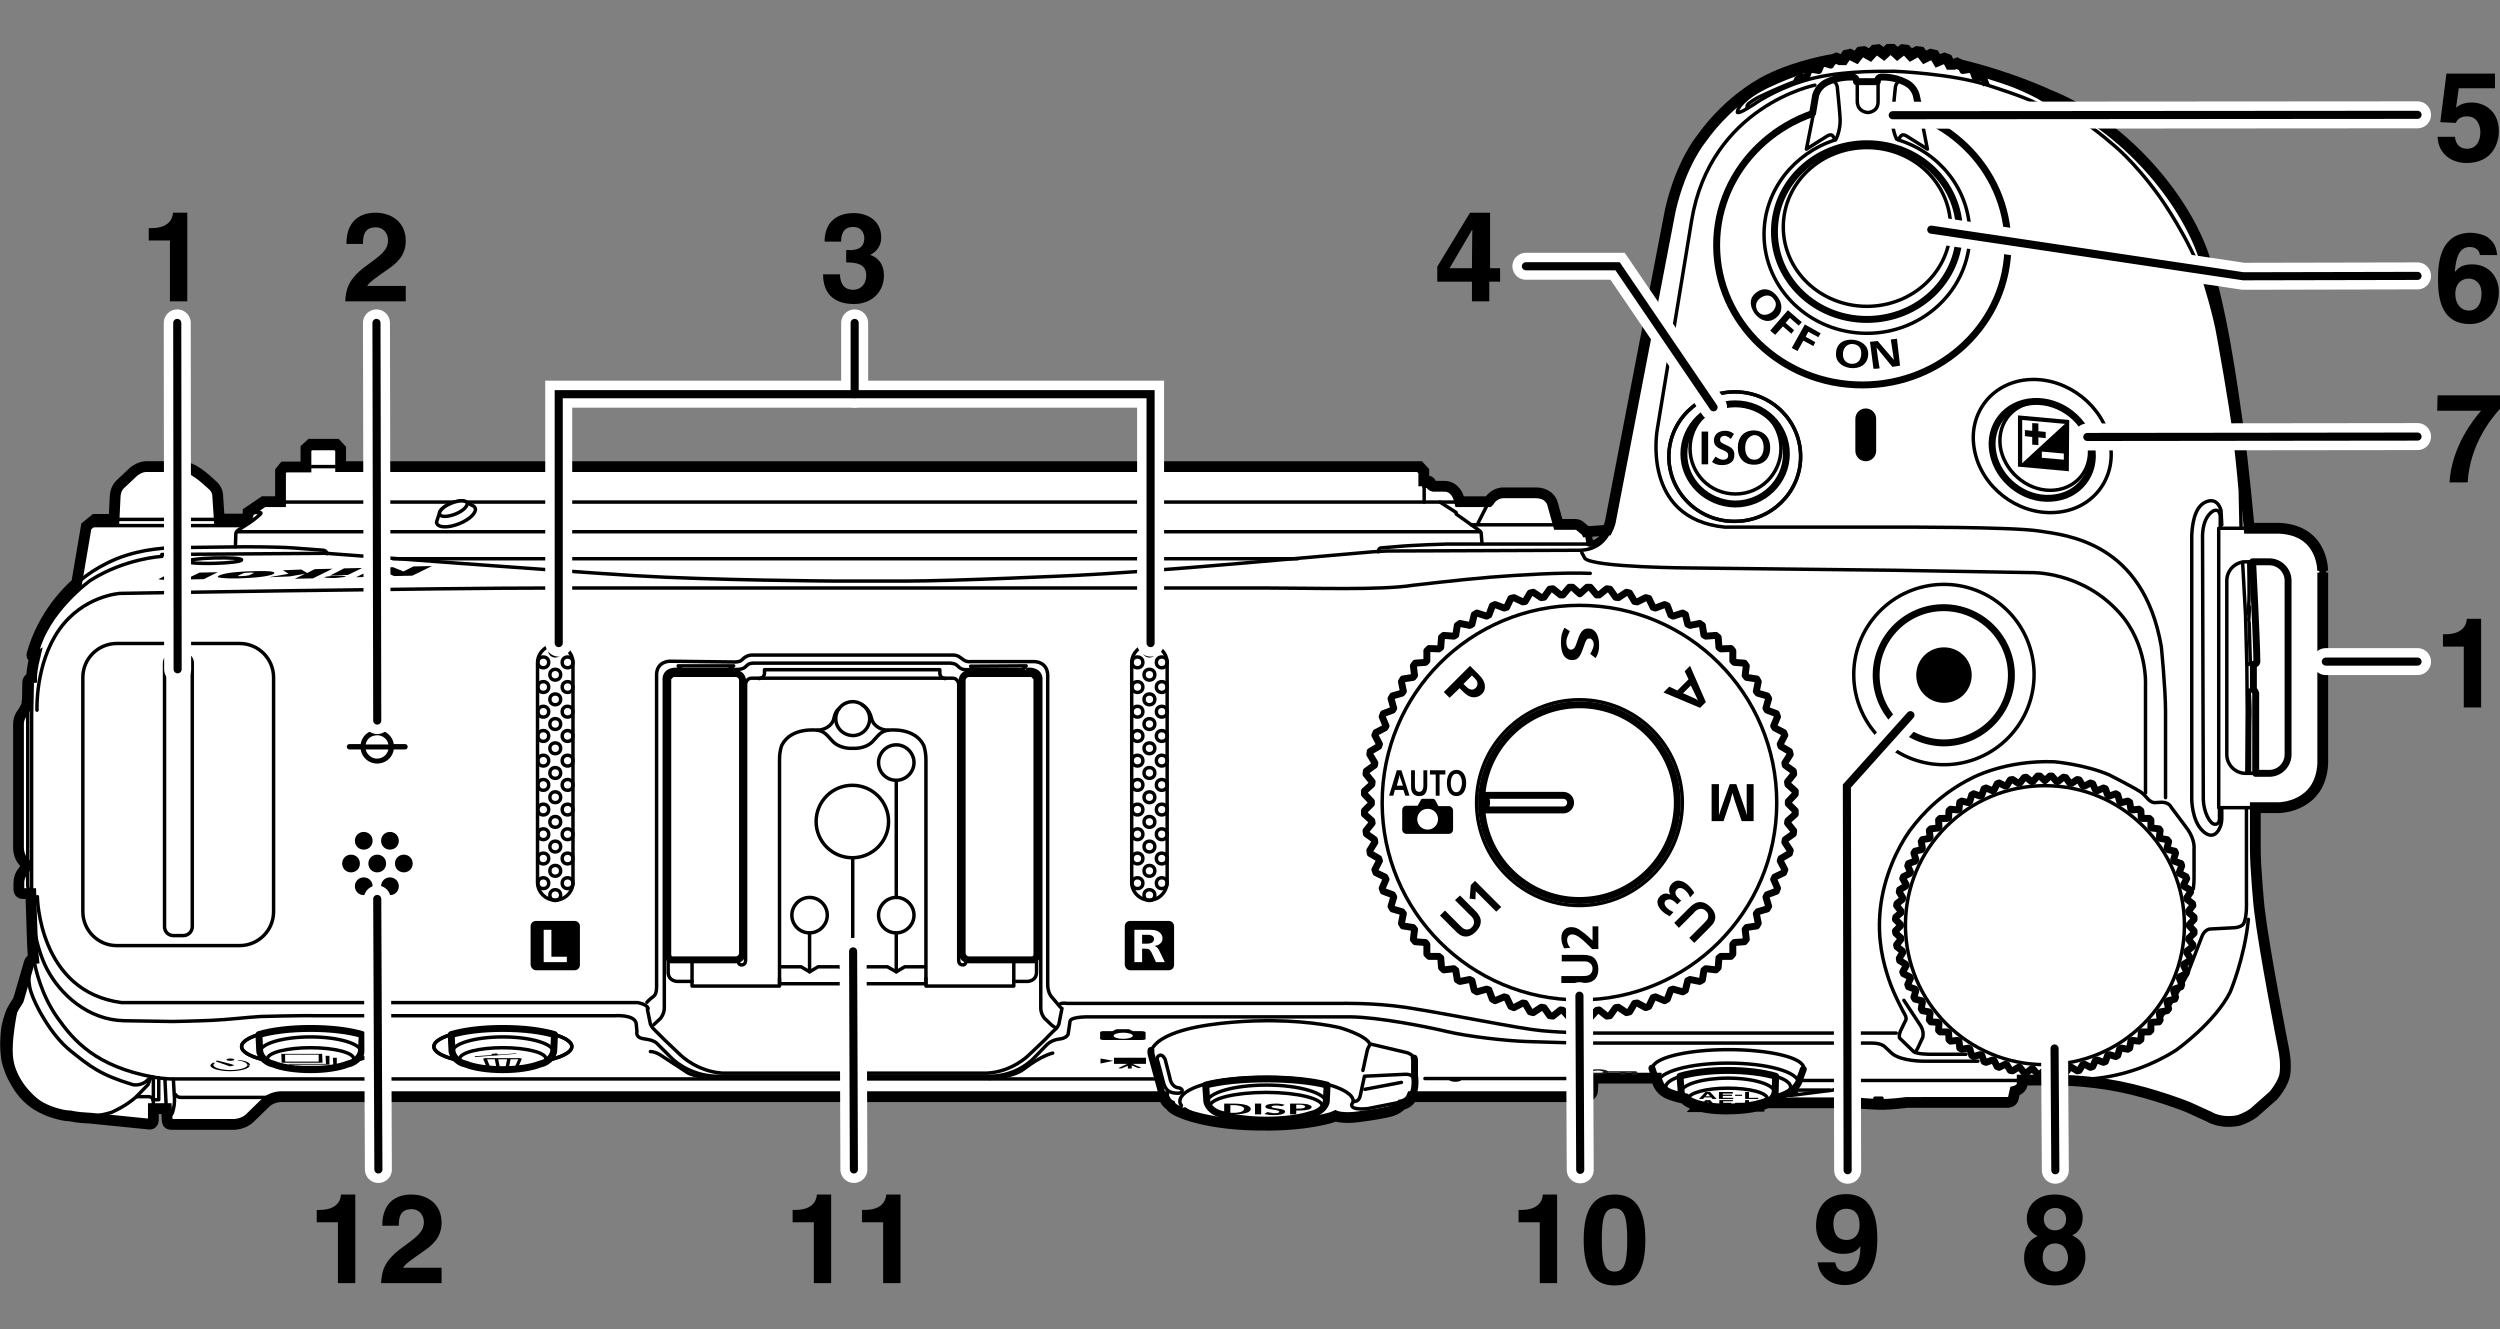 <?xml version="1.0" encoding="utf-8"?>
<!-- Generator: Adobe Illustrator 25.4.1, SVG Export Plug-In . SVG Version: 6.00 Build 0)  -->
<svg version="1.1" xmlns="http://www.w3.org/2000/svg" xmlns:xlink="http://www.w3.org/1999/xlink" x="0px" y="0px" width="648.8px"
	 height="344.9px" viewBox="0 0 648.8 344.9" style="enable-background:new 0 0 648.8 344.9;" xml:space="preserve">
<rect x="0" y="0" width="648.8" height="344.9" fill="#808080" stroke="none"/>
<style type="text/css">
	.st0{fill:#FFFFFF;stroke:#000000;stroke-width:1.8;stroke-linecap:round;stroke-linejoin:round;}
	.st1{fill:#FFFFFF;stroke:#000000;stroke-width:1.8;stroke-linejoin:round;}
	.st2{fill:none;stroke:#000000;stroke-width:1.8;stroke-linecap:round;stroke-linejoin:round;}
	.st3{fill:none;stroke:#000000;stroke-width:0.9;stroke-linecap:round;stroke-linejoin:round;}
	.st4{fill:#FFFFFF;stroke:#000000;stroke-width:0.9;stroke-linecap:round;stroke-linejoin:round;}
	.st5{fill:#FFFFFF;}
	.st6{fill:none;stroke:#000000;stroke-width:2.8;}
	.st7{fill:#1A1A1A;}
	.st8{fill:#020202;}
	.st9{fill:none;stroke:#FFFFFF;stroke-width:7;stroke-linecap:round;}
	.st10{fill:none;stroke:#000000;stroke-width:2.1;stroke-linecap:round;}
</style>
<g id="Format">
</g>
<g id="Body">
	<path class="st0" d="M476,15.3c0,0-9,1.4-16.7,5.2c0,0-9.9,4.5-17.7,15.6c0,0-5.1,6.1-7.9,18.3l-15.6,81c0,0-0.7,4-4.2,5.6h-1.4
		v-0.5l-0.3-2c0,0,0-0.6-0.7-1.2l-1.2-1c0,0-0.4-0.4-1.1-0.4h-4.5l-1.5-5.4c0,0-0.6-2.7-4.2-2.8H390c0,0-2.2,0-3.5,2.1l-0.2,0.2
		h-7.5l-0.3-1.1c0,0-0.8-2.9-3.7-2.9H372c0,0-0.6-0.1-0.6-0.5c0,0,0-0.8-0.9-0.9h-1v-2.5l-1.1-1.2h-280v-4.6l-1.1-1.2h-6.7l-1.2,1.1
		v4.8h-5.7l-0.9,1.1v7.9h-4.4l-4,2.7v1.8H57l-0.4-6c0,0,0.1-1.7-1.6-3c-1.6-1.4-4.6-4.5-7.9-4.6h-9.1c0,0-1.4-0.1-3.2,1.3l-3.4,3.2
		c0,0-1.2,0.9-1.4,3l-0.3,6.2h-5l-2.2,1.8l-2.5,14.7c0,0-8.3,6.7-11.6,18.5c0,0-0.1,0.5,0.2,0.7s0.5,0.1,0.5,0.1s-0.7,3-0.8,5.4
		c0,0-0.9,0.1-1,1.1l-0.1,5.2c0,0,0,0.8-0.5,1.3L6,184.8c0,0-1.2,1.2-1.2,3.1v31.9c0,0-0.1,2.3,1.3,3.8c0,0,0.6,0.4,0.8,1L6.1,226
		c0,0-1.2,1.1-1.2,3.1v1.6c0,0-0.1,1.2,1,1.2H8l0.4,12.2c0,0,0.1,3,0.3,4.7c0,0-0.8,0.1-1.1,1l-2.8,9.6c0,0-0.9,1.4-1.6,2.7
		c-0.7,1.3-1.4,4.1-1.5,4.9c-0.2,1.7-0.5,4.8,0.1,8.2c0,0,0.4,1.9,1.5,4.2c1.2,2.3,2.7,4.9,5.7,7c0,0,2.6,1.9,6.5,2.8
		c0,0,1.5,0.4,2.7,0.4c0,0,1.8,0.4,3.9,0.5l1.5,0.1l14.9,1.5c0,0,1.2,0.3,1.3-0.9v-3.1h3.4l0.2,3.2c0,0,0,0.9,1,0.9h16.3
		c0,0,2.5,0,4.2-1.7l4-3.9c0,0,1.4-1.6,4.2-1.7h228.8c0,0,0.5,1.6,1.7,2.2c0,0,0.2,0.9,3,2c0,0,7.1,3.3,21.7,3.2
		c0,0,8.1,0.2,15.2-1.5c0,0,2-0.4,3-0.9c0,0,1.9,0.8,6.1,0.2c4.2-0.5,7.3-1.2,7.3-1.2s2.5-0.4,3.7-1.9c0,0,2-0.3,2.7-2.1h44.9
		c0,0,1.9,0.1,2-1.6l0.2-3.2h16.4c0,0,0.1,1.2,1,2.4c0.9,1.1,1.5,1.8,6.3,2.9c0,0,1.6,2.5,10.4,2.7c0,0,7.4,0.2,11.1-1.6h22.8
		c0,0,3.2,0.3,6.2,0.4c2.9,0.1,7.2-0.5,7.2-0.5H521c0,0,1.3,0,1.5-1.1l0.4-1.8c0,0,1.6-0.4,1.9-1.7v-1.2h8.2c0,0,8.1-0.1,17.1,1.7
		c9,1.8,17.7,5.3,17.7,5.3l5.5,2.5c0,0,2.8,1.9,7.6,1c0,0,2.1-0.6,4-2l5.1-4.5c0,0,2.7-3.1,3-5.7c0.3-2.6-0.1-5.2-0.4-6.6
		c0,0-5-25.2-6.3-36.4c0,0-1-10-1-15.4v-10.6h6.2c0,0,10.7-0.1,11.3-11.4v-49.6c0,0,0.4-11-11.3-11.6h-7.9c0,0-1.4-16.1-2.9-26.4
		c-1.5-10.3-4.4-32.5-9.4-45.7c-5.7-15.1-21.2-33.1-40-40.5c0,0-9.2-4.4-22.7-7.7"/>
	<polyline class="st1" points="466.1,21.5 466.5,20.6 467.2,20.1 468.8,20.1 469.4,18.4 470.2,18 472,18.3 472.7,16.7 473.5,16.4 
		475.1,16.9 476,15.3 476.8,15 478.5,15.7 479.5,14.2 480.3,14 482,14.8 483,13.4 483.9,13.3 485.5,14.2 486.6,12.9 487.5,12.9 
		489,13.9 490.3,12.7 491.2,12.7 492.4,13.9 493.9,12.9 494.8,12.9 495.9,14.2 497.5,13.3 498.4,13.4 499.4,14.8 501.1,14 
		501.9,14.2 502.8,15.7 504.5,15 505.4,15.3 506.3,16.9 507.9,16.4 508.7,16.7 509.4,18.3 511.2,18 512,18.4 512.6,20.1 514.2,20.1 
		514.9,20.6 515.5,22.1 	"/>
	<path class="st2" d="M486.9,175.2c0-9.7,7.9-17.5,17.5-17.5c9.7,0,17.6,7.9,17.6,17.5c0,9.7-7.9,17.6-17.6,17.6
		C494.8,192.7,486.9,184.9,486.9,175.2z"/>
	<path class="st3" d="M519.3,116.9c-1.4-6.3,2.5-11.9,8.8-12.5c6.3-0.6,12.5,4,13.9,10.3c1.4,6.3-2.5,11.9-8.8,12.5
		C527,127.8,520.8,123.2,519.3,116.9z"/>
	<path class="st2" d="M517.2,117.5c-1.3-6.9,3.4-12.9,10.5-13.3c7.1-0.4,13.8,4.9,15.1,11.8c1.3,6.9-3.4,12.9-10.5,13.3
		C525.3,129.8,518.5,124.5,517.2,117.5z"/>
	<path class="st3" d="M438.6,116.4c0-6.5,5.3-11.8,11.8-11.8c6.5,0,11.8,5.3,11.8,11.8c0,6.5-5.3,11.8-11.8,11.8
		C443.8,128.2,438.6,122.9,438.6,116.4z"/>
	<path class="st2" d="M437,117.8c0-7.2,6-13,13.3-13c7.4,0,13.3,5.8,13.3,13c0,7.2-6,13-13.3,13C443,130.7,437,124.9,437,117.8z"/>
	<path class="st3" d="M433.1,118.5c0-9.3,7.7-16.8,17.1-16.8c9.5,0,17.1,7.5,17.1,16.8c0,9.3-7.7,16.8-17.1,16.8
		C440.8,135.4,433.1,127.8,433.1,118.5z"/>
	<path class="st2" d="M173.3,248.3v-72.4l1.1-1.1h16.5c1,0,1.8,0.8,1.8,1.8v70.7c0,1-0.8,1.8-1.8,1.8h-16.8L173.3,248.3z"/>
	<path class="st3" d="M216.9,186.5c0-2.4,1.9-4.4,4.4-4.4c2.4,0,4.4,2,4.4,4.4c0,2.4-1.9,4.4-4.4,4.4
		C218.8,190.8,216.9,188.9,216.9,186.5z"/>
	<path class="st3" d="M228,237.5c0-2.5,2.1-4.6,4.6-4.6c2.5,0,4.6,2.1,4.6,4.6c0,2.5-2.1,4.6-4.6,4.6C230,242.1,228,240,228,237.5z"
		/>
	<path class="st3" d="M228,197.9c0-2.5,2.1-4.6,4.6-4.6c2.5,0,4.6,2.1,4.6,4.6c0,2.5-2.1,4.6-4.6,4.6C230,202.5,228,200.4,228,197.9
		z"/>
	<path class="st3" d="M211.8,213.2c0-5.2,4.2-9.4,9.4-9.4c5.2,0,9.4,4.2,9.4,9.4c0,5.2-4.2,9.4-9.4,9.4
		C216,222.6,211.8,218.4,211.8,213.2z"/>
	<path class="st3" d="M205.5,237.5c0-2.5,2.1-4.6,4.6-4.6c2.5,0,4.6,2.1,4.6,4.6c0,2.5-2.1,4.6-4.6,4.6
		C207.5,242.1,205.5,240,205.5,237.5z"/>
	<line class="st3" x1="232.6" y1="202.7" x2="232.6" y2="232.9"/>
	<line class="st3" x1="232.6" y1="242.1" x2="232.6" y2="252.2"/>
	<line class="st3" x1="210.1" y1="252.2" x2="210.1" y2="242.1"/>
	<line class="st3" x1="221.3" y1="252.2" x2="221.3" y2="222.6"/>
	<polyline class="st3" points="202.5,250.9 207.9,250.9 210.1,252.2 212.3,250.9 217.7,250.9 221.3,252.2 225,250.9 230.3,250.9 
		232.6,252.2 234.8,250.9 239.8,250.9 	"/>
	<path class="st3" d="M223.8,183c0,0,1.8,0.8,2.4,3.5c0.5,2.1,2.7,3,4.3,3c0,0,6.8-0.9,9.2,3.9c0,0,0.6,1.4,0.6,3.8v58.1h-19h-19
		v-58.1c0-2.5,0.6-3.8,0.6-3.8c2.4-4.8,9.2-3.9,9.2-3.9c1.5,0,3.8-0.9,4.3-3c0.4-2.1,1.3-2.5,1.3-2.5"/>
	<path class="st3" d="M230.5,189.5c-2.1,0.3-2.7,1.6-4.1,3c-2,2-5.1,1.7-5.1,1.7s-3,0.3-5.1-1.7c-1.4-1.4-2-2.7-4.1-3"/>
	<path d="M497.3,175.2c0-4,3.2-7.2,7.2-7.2c4,0,7.2,3.2,7.2,7.2c0,4-3.2,7.2-7.2,7.2C500.5,182.4,497.3,179.2,497.3,175.2z"/>
	
		<ellipse transform="matrix(0.692 -0.722 0.722 0.692 28.879 418.068)" class="st3" cx="504.5" cy="175.2" rx="23.4" ry="23.4"/>
	<path class="st3" d="M472.3,17.4c0,0-6.1,1.4-13.6,5c-6.4,3.1-7.9,5.9-7.8,6.7c0,0-0.2,0.3,0.7,0c0.9-0.3,3.4-1.9,3.4-1.9
		s5.2-3.8,13-6.2c8.4-2.6,18.4-2.5,23.7-2.5c0,0,14.9,0.6,24.1,3.6c0,0,10.1,3.2,12.2,4.5c0,0,2.5,1.1,3.4,1.1c0,0,0.6-0.5-1-1.6
		c-1.5-1.1-5-2.7-7.7-3.8c-3.3-1.3-10.4-3.4-10.4-3.4"/>
	<path class="st3" d="M453.4,28.1l0-0.4c0-0.6,0.5-0.9,0.5-0.9s1.5-1.2,3.2-1.9c0,0,4.9-2.4,9.2-3.9"/>
	<path class="st3" d="M529,24.8c0,0,9.1,3.8,19.1,12.5c0,0,5.6,4.3,12.4,13.8c0,0,7.9,11,11.7,22.2c0,0,2.7,8.7,3.5,13.7
		c0,0,3.3,17.9,4.3,26.5c0,0,1.1,9.8,1.4,13.9l0.2,9.6"/>
	<polyline class="st3" points="583.6,137.1 575.8,137.1 575.8,209.6 585.4,209.6 	"/>
	<path class="st3" d="M576.6,209.7v2.2c0.1,1.9-0.6,3.1-0.6,3.1s-1.4,3.5-4.4,0.6c-2.8-2.7-2.8-8.2-2.8-8.2V139
		c0.1-1.9,0.4-7.5,3.8-8.8c3.1-1.2,3.8,2.3,3.8,2.3s0.1,1.9,0.2,3.7"/>
	<path class="st3" d="M576,209.8v2.6c0,0,0.1,1.6-1.2,1.5c-1.3,0-2.9-3.2-3-6.4l-0.2-68.6c0.2-5.4,3-6.4,3-6.4
		c1.6-0.5,1.6,1.6,1.6,1.6v2.5"/>
	<path class="st2" d="M585.4,200.7h3.5c2.7,0,4.9-2.2,4.9-4.9v-45.1c0-2.7-2.2-4.9-4.9-4.9h-4.3c0,0,1.1,21.3,1.1,25.9
		c0,0,0.1,0.6-0.9,0.7v6.6c0,0,0.4,0.2,0.6,0.9V200.7z"/>
	<path class="st3" d="M588.9,200.7h-6.1c-2.7,0-4.9-2.2-4.9-4.9v-45.1c0-2.7,2.2-4.9,4.9-4.9h6.1c2.7,0,4.9,2.2,4.9,4.9v45.1
		C593.7,198.5,591.5,200.7,588.9,200.7z"/>
	<path class="st3" d="M583.6,172.3c0,0,0.4,0,0.4-0.6l-0.3-10.2"/>
	<path class="st3" d="M582.8,159.5c0,0,0.7-0.3,0.8-2.6c0.2-2.3,0-11,0-11"/>
	<path class="st3" d="M582,145.9l0.7,12.6c0,0,0.1,1.8,0.1,2.8l0.3,11.5c0,0,0.1,9.9,0.1,11.8s-0.1,16-0.1,16"/>
	<path class="st3" d="M584.8,179.1h-1.1c0,0,0.2,3.4,0.2,5.6c-0.1,2.2-0.1,16-0.1,16"/>
	<line class="st3" x1="583.8" y1="157.5" x2="583.6" y2="161"/>
	<line class="st3" x1="583.1" y1="172.4" x2="584.8" y2="172.4"/>
	<line class="st3" x1="79.5" y1="116.4" x2="88.5" y2="116.4"/>
	<line class="st3" x1="79.5" y1="121.1" x2="88.5" y2="121.1"/>
	<line class="st3" x1="72.9" y1="130.3" x2="380.4" y2="130.3"/>
	<line class="st3" x1="369.6" y1="124.6" x2="369.6" y2="130.3"/>
	<line class="st3" x1="372" y1="126.2" x2="369.5" y2="126.2"/>
	<line class="st3" x1="381.8" y1="136.2" x2="406.4" y2="136.2"/>
	<path class="st3" d="M412.7,141.2h-37.3c0,0-8.2,0.2-13.5,0.7l-3.6,0.3c0,0-0.6,0.1-0.6,1"/>
	<path class="st3" d="M384.6,141l-0.2-2.6c0,0,0-0.4-0.6-0.8l-5.9-4.2V133l-4.2-2.7"/>
	<line class="st3" x1="386.4" y1="130.2" x2="383.4" y2="136.1"/>
	<line class="st3" x1="61.5" y1="138" x2="384.2" y2="138"/>
	<line class="st3" x1="29.8" y1="134.8" x2="65.8" y2="134.8"/>
	<line class="st3" x1="23" y1="136.4" x2="63.3" y2="136.4"/>
	<path class="st3" d="M64.8,133h2.7c0,0,0.5,0,0,0.5c0,0-1.5,1.4-3.1,2.4c-1.6,1-2.6,1.7-2.6,1.7s-0.6,0.3-0.6,1l-0.1,3.3"/>
	<path class="st3" d="M19.9,151.5c0,0,3.6-3.7,10.4-6.5c6.8-2.7,13.4-2.9,16.8-2.9l16.7-0.2c0,0,8.4,0,12.3,0.3l7.9,0.6
		c0,0,0.7,0.1,0.9,0.9"/>
	<path class="st3" d="M7.2,181.9v47.9c0,0,0,1.6,1,1.7"/>
	<path class="st3" d="M8.4,175.7c0,0-0.1,5.7-0.2,9.8v47.9c0,0,0.1,13.4,0.6,15.7c0.4,2.3,1.9,9.1,6.1,15c4.2,6,10.1,12.7,24.8,15.4
		c0,0,2.9,0.6,5.8,0.5h254.8"/>
	<path class="st3" d="M4.8,259.1c0,0-2.3,8.9-1.9,14.9c0.5,6.9,6.6,11.5,6.6,11.5s7.1,6.9,19.4,3.2c0,0,3.6-1.5,6.4-4l3.1-3.2l0.8-2
		"/>
	<line class="st3" x1="42.8" y1="279.9" x2="43.2" y2="288.7"/>
	<line class="st3" x1="39.8" y1="279.5" x2="39.8" y2="287.9"/>
	<polyline class="st3" points="41.2,279.7 41.2,285.4 39.8,285.4 	"/>
	<path class="st3" d="M35.5,284.6h2.9c0,0,1.2-0.1,1.3,0.9"/>
	<path class="st3" d="M45,280.1l0.2,3.7c0,0,0.2,1.9,0,3s-0.4,2.7-1.3,2.8"/>
	<path class="st3" d="M45.6,284.1c0,0,0.3,0.7,1.4,0.7h25.6"/>
	<path class="st3" d="M7.9,250.5c0,0-1,3.2,0.1,6.8c1.1,3.6,5.3,11.4,10.3,15.4c5,4,7.6,6.2,16.2,8.8c0,0,2.3,0.5,4-1.4"/>
	<path class="st3" d="M62.2,245.4H30.3c-4.9,0-8.8-4-8.8-8.8v-60.8c0-4.9,4-8.8,8.8-8.8h31.9c4.9,0,8.8,4,8.8,8.8v60.8
		C71,241.5,67,245.4,62.2,245.4z"/>
	<path class="st3" d="M47.6,242.8H45c-1.3,0-2.3-1-2.3-2.3v-68.4c0-1.3,1-2.3,2.3-2.3h2.6c1.3,0,2.3,1,2.3,2.3v68.4
		C49.9,241.8,48.8,242.8,47.6,242.8z"/>
	<path class="st3" d="M9.6,184.3c0,0-0.5-11.9,5.7-20.8c6.2-8.9,15.8-9.5,15.8-9.5s80.8-1.4,113-1.4h184.5c12.5,0,29.9,0.6,38-0.7
		c0,0,12.7-1.5,20.1-2.1c7.4-0.6,19.1-1.3,26-1"/>
	<path class="st3" d="M417.7,137.6c0,0-1.4,4.9-7.4,5.2l-50.4,0.2c0,0-1.8,0.1-3.6,0.2l-29.8,2.6c0,0-28.9,2.6-46.8,3.5
		c0,0-32,1.5-44.8,1.5h-18c0,0-32.3-0.2-52.1-1.4c-19.7-1.2-78.8-5.7-78.8-5.7l-1-0.1c0,0-0.3,0-0.8,0L42,143.9v0.5
		c0,0-9.5,0.5-18.5,6.2c0,0-11.4,8-14,19.3"/>
	<line class="st3" x1="102" y1="145" x2="336.8" y2="145"/>
	<path class="st3" d="M410.5,143.4l0.8,1.5c2.2,2.4,27.6,2.5,27.6,2.5l53,0.6l35.1,0.6c0,0,13.2-0.5,23,10.4
		c7.4,8.2,6.8,18.8,6.8,18.8v28"/>
	<path class="st3" d="M471,22.1c0,0-27.1,5.4-32,35.2l-8.9,54.1c0,0-4.3,23.2,17.5,25.4h44.2c0,0,30.1-0.1,37.3,1
		c7.2,1.1,27.1,2.8,31.8,30c0,0,1.1,10.9,1.1,16.9V207"/>
	<path class="st3" d="M583,209.6V234c0,0,0.2,4.1-0.8,5.8c0,0-0.6,1-3,1l-5.7,0.3c0,0-1.5,0.1-2.2,2.3l-3.7,9.6c0,0-3.4,6.8-7,11.3"
		/>
	<path class="st3" d="M539.5,280.1c0,0,12.5,0.6,25.3-7.6c0,0,10.1-7.2,14-15.1c0,0,3.7-8.7,4.7-18.8"/>
	<line class="st3" x1="524.8" y1="280.4" x2="467.2" y2="280.4"/>
	<path class="st3" d="M481.1,286.3h4.5c0,0,1-0.1,1-1V285h1.8v0.5c0,0-0.1,0.8,0.9,0.8h3.8"/>
	<line class="st3" x1="486.6" y1="285.5" x2="488.3" y2="285.5"/>
	<path class="st3" d="M477,280.4v0.9c0,0-0.1,1.3-1.3,1.6l-10.2,1.3c0,0-0.4,0.1-2.2,0"/>
	<line class="st3" x1="465.8" y1="282.9" x2="474.8" y2="282.9"/>
	<path class="st3" d="M464.7,283.5c0,0,2.2,0,1.5,0.3c-0.7,0.3-2.4,0.3-2.4,0.3"/>
	<path class="st3" d="M376.4,280c0,0,0.4,0.3,1.3,0.3c0.9,0,1.2-0.3,1.2-0.3"/>
	<line class="st3" x1="369.8" y1="279.9" x2="415.2" y2="279.9"/>
	<path class="st3" d="M273.2,273.3c0,0-2.9,0.6-7.3,4c-1.7,1.3-4.2,2.2-9.2,2.6"/>
	<path class="st3" d="M275.2,261.4l-2.2-2.6c0,0-1.2-1.1-1.1-3.7v-80c-0.2-3.3-3.1-3.4-3.6-3.4H252c0,0-1.1,0.2-2-0.5
		c-0.9-0.6-1.3-1.2-2.8-1.2h-52c0,0-1.3-0.1-2.5,1.1c0,0-0.4,0.7-2,0.7l-16.9-0.2c0,0-3.3,0-3.4,3.4v80.8c0,0,0.1,2.1-0.7,2.7
		c-0.5,0.4-1.2,0.9-1.8,1.6"/>
	<path class="st3" d="M169.7,265.9l1.7-1.6c0,0,1.1-1.2,1-3v-85.2c0,0-0.1-2.5,3.4-2.4"/>
	<path class="st3" d="M273.6,266.5c-0.2-0.1-0.4-0.3-0.6-0.4l-1.9-1.8c0,0-1.1-1.2-1-3v-85.2c0,0,0.1-2.5-3.4-2.4"/>
	<path class="st3" d="M177.2,173.8h11.2c0.9,0,1.1-0.2,1.1-0.2l0.9-0.8H176l0.4,0.6C176.4,173.5,176.8,173.8,177.2,173.8z"/>
	<path class="st3" d="M189.8,173.8l2.1-0.1c0,0,1-0.1,1.5-0.6c0.6-0.5,0.7-0.9,2-1h51.1c0,0,1.4,0,2,0.7c0.6,0.6,1.1,0.9,1.9,1h2
		l-0.5-0.9l14.4-0.1l-0.7,0.9"/>
	<path class="st3" d="M252.8,173.7c0,0,0.2,0.1,0.7,0.1h11.4c0,0,0.4,0,0.7-0.2"/>
	<path class="st3" d="M510.2,273.6h-9.4c0,0-3.4,0-4.2-0.7l-3.5-3.4c0,0-0.5-0.3,0.1-1.9l1.2-2.5c0,0,0.6-0.6,0-1.7
		c0,0-2.8-5-4.2-9.2c-1.4-4.2-3.1-10.3-2.2-18.5c0.9-8.2,4.4-15.6,7.6-20.1c3.3-4.5,8.5-9.9,16.2-13.7c0,0,8.6-4.7,21.4-4.2
		c0,0,7.9,0.7,14.2,3.4c0,0,6.7,3.4,8.4,4.6c0,0,0.8,0.7,1.4,1.4c1,1.2,1.9,1.2,1.9,1.2l1.9-0.1c1.9,0,2.4,1.2,2.4,1.2l4.4,5.9
		c1.9,2.8,1.6,5,1.6,5s0,5.8,0,7.5c0,1.7-0.2,2.9-0.2,2.9"/>
	<circle class="st3" cx="409.9" cy="208.3" r="26.7"/>
	<polygon class="st2" points="410,262.4 411.9,264.1 412.7,264.1 414.4,262.2 415,262.1 417,263.7 417.8,263.6 419.3,261.5 
		420,261.4 422.1,262.8 422.9,262.6 424.2,260.4 424.9,260.3 427.1,261.5 427.9,261.2 429,258.9 429.6,258.7 432,259.7 432.7,259.3 
		433.6,256.9 434.2,256.7 436.7,257.4 437.4,257 438,254.5 438.6,254.2 441.1,254.7 441.8,254.3 442.2,251.8 442.7,251.4 
		445.3,251.7 445.9,251.1 446.1,248.6 446.6,248.2 449.2,248.2 449.7,247.6 449.7,245.1 450.1,244.6 452.7,244.4 453.2,243.8 
		452.9,241.2 453.3,240.7 455.9,240.3 456.3,239.6 455.8,237.1 456.2,236.6 458.6,235.9 459,235.2 458.3,232.8 458.6,232.2 
		461,231.3 461.3,230.5 460.3,228.2 460.6,227.6 462.9,226.5 463.2,225.7 462,223.4 462.2,222.8 464.4,221.5 464.6,220.7 
		463.2,218.6 463.3,217.9 465.4,216.4 465.5,215.6 463.9,213.6 464,213 465.9,211.3 465.9,210.4 464.1,208.6 464.1,208 465.9,206.1 
		465.9,205.3 464,203.6 463.9,202.9 465.5,200.9 465.4,200.1 463.3,198.6 463.2,198 464.6,195.8 464.4,195 462.2,193.7 462,193.1 
		463.2,190.8 462.9,190.1 460.6,188.9 460.3,188.4 461.3,186 461,185.2 458.6,184.3 458.3,183.8 459,181.3 458.6,180.6 456.2,179.9 
		455.8,179.4 456.3,176.9 455.9,176.2 453.3,175.8 452.9,175.3 453.2,172.8 452.7,172.1 450.1,171.9 449.7,171.5 449.7,168.9 
		449.2,168.3 446.6,168.4 446.1,168 445.9,165.4 445.3,164.9 442.7,165.1 442.2,164.8 441.8,162.3 441.1,161.8 438.6,162.3 438,162 
		437.4,159.5 436.7,159.1 434.2,159.9 433.6,159.6 432.7,157.2 432,156.9 429.6,157.8 429,157.6 427.9,155.3 427.1,155.1 
		424.9,156.2 424.2,156.1 422.9,153.9 422.1,153.7 420,155.1 419.3,155 417.8,152.9 417,152.8 415,154.4 414.4,154.4 412.7,152.4 
		411.9,152.4 410,154.1 408.1,152.4 407.3,152.4 405.6,154.4 405,154.4 403,152.8 402.2,152.9 400.7,155 400,155.1 397.9,153.7 
		397.1,153.9 395.8,156.1 395.2,156.2 392.9,155.1 392.1,155.3 391,157.6 390.4,157.8 388,156.9 387.3,157.2 386.4,159.6 
		385.8,159.9 383.3,159.1 382.6,159.5 382,162 381.4,162.3 378.9,161.8 378.2,162.3 377.8,164.8 377.3,165.1 374.7,164.9 
		374.1,165.4 373.9,168 373.4,168.4 370.9,168.3 370.3,168.9 370.3,171.5 369.9,171.9 367.3,172.1 366.8,172.8 367.1,175.3 
		366.7,175.8 364.1,176.2 363.7,176.9 364.2,179.4 363.8,179.9 361.4,180.6 361,181.3 361.7,183.8 361.4,184.3 359,185.2 358.7,186 
		359.7,188.4 359.4,188.9 357.1,190.1 356.8,190.8 358,193.1 357.8,193.7 355.6,195 355.5,195.8 356.8,198 356.7,198.6 354.6,200.1 
		354.5,200.9 356.1,202.9 356,203.6 354.1,205.3 354.1,206.1 355.9,208 355.9,208.6 354.1,210.4 354.1,211.3 356,213 356.1,213.6 
		354.5,215.6 354.6,216.4 356.7,217.9 356.8,218.6 355.5,220.7 355.6,221.5 357.8,222.8 358,223.4 356.8,225.7 357.1,226.5 
		359.4,227.6 359.7,228.2 358.7,230.5 359,231.3 361.4,232.2 361.7,232.8 361,235.2 361.4,235.9 363.8,236.6 364.2,237.1 
		363.7,239.6 364.1,240.3 366.7,240.7 367.1,241.2 366.8,243.8 367.3,244.4 369.9,244.6 370.3,245.1 370.3,247.6 370.9,248.2 
		373.4,248.2 373.9,248.6 374.1,251.1 374.7,251.7 377.3,251.4 377.8,251.8 378.2,254.3 378.9,254.7 381.4,254.2 382,254.5 
		382.6,257 383.3,257.4 385.8,256.7 386.4,256.9 387.3,259.3 388,259.7 390.4,258.7 391,258.9 392.1,261.2 392.9,261.5 395.2,260.3 
		395.8,260.4 397.1,262.6 397.9,262.8 400,261.4 400.7,261.5 402.2,263.6 403,263.7 405,262.1 405.6,262.2 407.3,264.1 408.1,264.1 
			"/>
	<polygon class="st2" points="530.7,277.6 532,278.8 532.5,278.8 533.7,277.4 534.1,277.4 535.5,278.5 536.1,278.4 537.1,277 
		537.6,277 539.1,277.9 539.6,277.8 540.5,276.3 541,276.2 542.5,277 543.1,276.8 543.8,275.2 544.3,275.1 545.9,275.7 546.4,275.5 
		547,273.8 547.4,273.7 549.1,274.2 549.6,273.9 550.1,272.2 550.5,272 552.2,272.3 552.7,272 553,270.2 553.4,270 555.1,270.2 
		555.6,269.8 555.7,268 556,267.8 557.8,267.8 558.2,267.4 558.2,265.6 558.5,265.3 560.3,265.2 560.6,264.7 560.4,263 560.7,262.6 
		562.4,262.3 562.8,261.8 562.4,260.1 562.7,259.7 564.4,259.3 564.6,258.8 564.1,257.1 564.3,256.7 566,256.1 566.2,255.5 
		565.6,253.9 565.7,253.5 567.3,252.7 567.5,252.2 566.7,250.6 566.8,250.2 568.3,249.3 568.5,248.7 567.5,247.2 567.6,246.8 
		569,245.7 569.1,245.2 568,243.8 568.1,243.4 569.4,242.2 569.4,241.6 568.2,240.3 568.2,239.9 569.4,238.6 569.4,238 568.1,236.9 
		568,236.4 569.1,235 569,234.5 567.6,233.4 567.5,233 568.5,231.5 568.3,230.9 566.8,230 566.7,229.6 567.5,228 567.3,227.5 
		565.7,226.7 565.6,226.3 566.2,224.7 566,224.1 564.3,223.5 564.1,223.1 564.6,221.4 564.4,220.9 562.7,220.5 562.4,220.1 
		562.8,218.4 562.4,217.9 560.7,217.6 560.4,217.3 560.6,215.5 560.3,215.1 558.5,214.9 558.2,214.6 558.2,212.8 557.8,212.4 
		556,212.4 555.7,212.2 555.6,210.4 555.1,210 553.4,210.2 553,210 552.7,208.2 552.2,207.9 550.5,208.3 550.1,208 549.6,206.3 
		549.1,206 547.4,206.6 547,206.4 546.4,204.7 545.9,204.5 544.3,205.2 543.8,205 543.1,203.4 542.5,203.2 541,204 540.5,203.9 
		539.6,202.4 539.1,202.3 537.6,203.3 537.1,203.2 536.1,201.8 535.5,201.7 534.1,202.8 533.7,202.8 532.5,201.4 532,201.4 
		530.7,202.6 529.4,201.4 528.8,201.4 527.6,202.8 527.2,202.8 525.8,201.7 525.3,201.8 524.2,203.2 523.8,203.3 522.3,202.3 
		521.7,202.4 520.8,203.9 520.4,204 518.8,203.2 518.3,203.4 517.5,205 517.1,205.2 515.4,204.5 514.9,204.7 514.3,206.4 
		513.9,206.6 512.2,206 511.7,206.3 511.2,208 510.9,208.3 509.1,207.9 508.6,208.2 508.4,210 508,210.2 506.2,210 505.8,210.4 
		505.7,212.2 505.3,212.4 503.5,212.4 503.1,212.8 503.2,214.6 502.9,214.9 501.1,215.1 500.7,215.5 500.9,217.3 500.6,217.6 
		498.9,217.9 498.6,218.4 498.9,220.1 498.7,220.5 497,220.9 496.7,221.4 497.2,223.1 497,223.5 495.3,224.1 495.1,224.7 
		495.8,226.3 495.6,226.7 494,227.5 493.8,228 494.7,229.6 494.5,230 493,230.9 492.9,231.5 493.8,233 493.7,233.4 492.3,234.5 
		492.2,235 493.3,236.4 493.3,236.9 492,238 491.9,238.6 493.2,239.9 493.2,240.3 491.9,241.6 492,242.2 493.3,243.4 493.3,243.8 
		492.2,245.2 492.3,245.7 493.7,246.8 493.8,247.2 492.9,248.7 493,249.3 494.5,250.2 494.7,250.6 493.8,252.2 494,252.7 
		495.6,253.5 495.8,253.9 495.1,255.5 495.3,256.1 497,256.7 497.2,257.1 496.7,258.8 497,259.3 498.7,259.7 498.9,260.1 
		498.6,261.8 498.9,262.3 500.6,262.6 500.9,263 500.7,264.7 501.1,265.2 502.9,265.3 503.2,265.6 503.1,267.4 503.5,267.8 
		505.3,267.8 505.7,268 505.8,269.8 506.2,270.2 508,270 508.4,270.2 508.6,272 509.1,272.3 510.9,272 511.2,272.2 511.7,273.9 
		512.2,274.2 513.9,273.7 514.3,273.8 514.9,275.5 515.4,275.7 517.1,275.1 517.5,275.2 518.3,276.8 518.8,277 520.4,276.2 
		520.8,276.3 521.7,277.8 522.3,277.9 523.8,277 524.2,277 525.3,278.4 525.8,278.5 527.2,277.4 527.6,277.4 528.8,278.8 
		529.4,278.8 	"/>
	<circle class="st3" cx="409.9" cy="208.3" r="51.2"/>
	<circle class="st3" cx="530.7" cy="240.1" r="36.2"/>
	<path class="st3" d="M497.2,272.8c0,0,0.3-0.4,0.5-0.8l1.3-2.8c0,0,0.4-1.4-0.5-2.9l-4.4-6.7"/>
	<path class="st3" d="M275.6,261.7l-0.8,4.1c0,0-0.4,1-1,1.4c-0.5,0.4-2.7,2.7-2.7,2.7l-4.2,4c0,0-4.3,4.3-10.8,4.6h-68.6
		c-6.5-0.4-10.8-4.6-10.8-4.6l-4.2-4c0,0-2.2-2.2-2.7-2.7c-0.5-0.4-1-1.4-1-1.4l-0.8-3.9"/>
	<path class="st3" d="M184.3,279.7c-5.2-0.4-6.3-1.6-6.3-1.6l-5.7-3.7c0,0-1.9-1.5-3.5-1.5"/>
	<path class="st3" d="M8.2,236.1c0,0,0.6,8.9,4,15.4c3.4,6.5,10.6,13.2,20,13.4l12.6,0.2c0,0,5.9-0.1,10.2-0.3
		c4.4-0.2,9.2-0.8,12.6-1c0,0,10.3-0.3,15.8-0.2h76.1c0,0,5.2-0.4,5.6,2l0.2,2.1c0,0-0.4,1.4,1.3,1.8l1.7,0.3c0,0,1.4,0.2,2.2,1
		l3.9,3.9c0,0,4.1,4.3,11.2,4.6h71.6c7.1-0.2,11-4.6,11-4.6l3.5-3.6c1.4-1.4,3.6-1.5,3.6-1.5c1.6-0.3,1.9-1.2,1.9-1.2l0.5-3.4
		c0.3-1.3,5.6-1.1,5.6-1.1H306h44.6c7.2,0.1,19.4,2.5,24.9,3.8c5.5,1.3,15.1,2.4,20.7,2.6c5.6,0.2,14.3,0.4,14.3,0.4h75.3
		c2.7,0,3.5,1.1,3.5,1.1l1.7,1.6c2.6,2.1,8.4,2,8.4,2h13.9"/>
	<path class="st3" d="M120.9,130.2L120.9,130.2c-0.8-0.4-2.3-0.2-3.8,0.4c-1.6,0.6-2.7,1.6-3,2.3l0,0.1"/>
	<path class="st3" d="M114.1,133l-0.8,2.4l0,0.2c0,0.1,0,0.2,0.1,0.3c0.5,1.1,3.1,1.1,5.8,0c2.8-1.1,4.6-3,4.1-4.1
		c-0.1-0.1-0.2-0.3-0.3-0.4l-2.3-1.2"/>
	<path class="st4" d="M121.2,130.5c0.3,0.8-1,2.1-3,2.9c-2,0.8-3.8,0.8-4.1,0.1c-0.3-0.8,1-2.1,3-2.9
		C119,129.8,120.9,129.8,121.2,130.5z"/>
	<path class="st3" d="M62.7,145.3c0,0.4-3.1,0.8-7,0.9s-7-0.1-7-0.5c0-0.4,3.1-0.8,7-0.9S62.7,144.9,62.7,145.3z"/>
	<path class="st3" d="M9.7,232.7c0,0,0.3,24.7,21.9,27.5h133.9c0,0,2.4,0.4,2.7,1.5"/>
	<polyline class="st3" points="179.6,249.2 179.6,255.9 202.3,255.9 202.3,253.9 	"/>
	<polyline class="st3" points="263.1,249.2 263.1,255.9 240.3,255.9 240.3,253.9 	"/>
	<path class="st3" d="M179.6,254.7h-3.8c0,0-2.3,0-2.4-2.3v-3.8"/>
	<path class="st2" d="M269.1,248.3v-72.4l-1.1-1.1h-16.5c-1,0-1.8,0.8-1.8,1.8v70.7c0,1,0.8,1.8,1.8,1.8h16.8L269.1,248.3z"/>
	<path class="st3" d="M250.7,249v0.4c0,1.2-1,1-1,1s-0.9,0-0.9-1.2v-71.6c0,0-0.1-1.6-1.6-1.6h-25.9h-0.3h-25.9
		c-1.5,0-1.6,1.6-1.6,1.6v71.6c0,1.2-0.9,1.2-0.9,1.2s-1,0.2-1-1V249"/>
	<path class="st3" d="M263.1,254.7h3.5c0,0,2.3,0,2.4-2.3v-3.8"/>
	<path class="st3" d="M245.3,176.1c0,0-1.3-0.1-1.4-1.3v-1h-22.6h-0.3h-22.6v1c-0.1,1.2-1.4,1.3-1.4,1.3"/>
	<g>
		<path class="st3" d="M298.3,233.6L298.3,233.6c-2.5,0-4.6-2.1-4.6-4.6v-57c0-2.5,2.1-4.6,4.6-4.6l0,0c2.5,0,4.6,2.1,4.6,4.6v57
			C302.8,231.5,300.8,233.6,298.3,233.6z"/>
		<circle class="st3" cx="298.3" cy="168.8" r="1.4"/>
		<circle class="st3" cx="295.2" cy="171.9" r="1.4"/>
		<circle class="st3" cx="301.5" cy="171.9" r="1.4"/>
		<circle class="st3" cx="298.3" cy="175.1" r="1.4"/>
		<circle class="st3" cx="295.2" cy="178.3" r="1.4"/>
		<circle class="st3" cx="301.5" cy="178.3" r="1.4"/>
		<circle class="st3" cx="298.3" cy="181.5" r="1.4"/>
		<circle class="st3" cx="295.2" cy="184.7" r="1.4"/>
		<circle class="st3" cx="301.5" cy="184.7" r="1.4"/>
		<circle class="st3" cx="298.3" cy="187.9" r="1.4"/>
		<circle class="st3" cx="295.2" cy="191" r="1.4"/>
		<circle class="st3" cx="301.5" cy="191" r="1.4"/>
		<circle class="st3" cx="298.3" cy="194.2" r="1.4"/>
		<circle class="st3" cx="295.2" cy="197.4" r="1.4"/>
		<circle class="st3" cx="301.5" cy="197.4" r="1.4"/>
		<circle class="st3" cx="298.3" cy="200.6" r="1.4"/>
		<circle class="st3" cx="295.2" cy="203.7" r="1.4"/>
		<circle class="st3" cx="301.5" cy="203.7" r="1.4"/>
		<circle class="st3" cx="298.3" cy="206.9" r="1.4"/>
		<circle class="st3" cx="295.2" cy="210.1" r="1.4"/>
		<circle class="st3" cx="301.5" cy="210.1" r="1.4"/>
		<circle class="st3" cx="298.3" cy="213.3" r="1.4"/>
		<circle class="st3" cx="295.2" cy="216.5" r="1.4"/>
		<circle class="st3" cx="301.5" cy="216.5" r="1.4"/>
		<circle class="st3" cx="298.3" cy="219.7" r="1.4"/>
		<circle class="st3" cx="295.2" cy="222.8" r="1.4"/>
		<circle class="st3" cx="301.5" cy="222.8" r="1.4"/>
		<circle class="st3" cx="298.3" cy="226" r="1.4"/>
		<circle class="st3" cx="298.3" cy="232.3" r="1.4"/>
		<circle class="st3" cx="295.2" cy="229.2" r="1.4"/>
		<circle class="st3" cx="301.5" cy="229.2" r="1.4"/>
	</g>
	<g>
		<path class="st3" d="M144.1,233.6L144.1,233.6c-2.5,0-4.6-2.1-4.6-4.6v-57c0-2.5,2.1-4.6,4.6-4.6l0,0c2.5,0,4.6,2.1,4.6,4.6v57
			C148.7,231.5,146.6,233.6,144.1,233.6z"/>
		<circle class="st3" cx="144.1" cy="168.8" r="1.4"/>
		<circle class="st3" cx="141" cy="171.9" r="1.4"/>
		<circle class="st3" cx="147.3" cy="171.9" r="1.4"/>
		<circle class="st3" cx="144.1" cy="175.1" r="1.4"/>
		<circle class="st3" cx="141" cy="178.3" r="1.4"/>
		<circle class="st3" cx="147.3" cy="178.3" r="1.4"/>
		<circle class="st3" cx="144.1" cy="181.5" r="1.4"/>
		<circle class="st3" cx="141" cy="184.7" r="1.4"/>
		<circle class="st3" cx="147.3" cy="184.7" r="1.4"/>
		<circle class="st3" cx="144.1" cy="187.9" r="1.4"/>
		<circle class="st3" cx="141" cy="191" r="1.4"/>
		<circle class="st3" cx="147.3" cy="191" r="1.4"/>
		<circle class="st3" cx="144.1" cy="194.2" r="1.4"/>
		<circle class="st3" cx="141" cy="197.4" r="1.4"/>
		<circle class="st3" cx="147.3" cy="197.4" r="1.4"/>
		<circle class="st3" cx="144.1" cy="200.6" r="1.4"/>
		<circle class="st3" cx="141" cy="203.7" r="1.4"/>
		<circle class="st3" cx="147.3" cy="203.7" r="1.4"/>
		<circle class="st3" cx="144.1" cy="206.9" r="1.4"/>
		<circle class="st3" cx="141" cy="210.1" r="1.4"/>
		<circle class="st3" cx="147.3" cy="210.1" r="1.4"/>
		<circle class="st3" cx="144.1" cy="213.3" r="1.4"/>
		<circle class="st3" cx="141" cy="216.5" r="1.4"/>
		<circle class="st3" cx="147.3" cy="216.5" r="1.4"/>
		<circle class="st3" cx="144.1" cy="219.7" r="1.4"/>
		<circle class="st3" cx="141" cy="222.8" r="1.4"/>
		<circle class="st3" cx="147.3" cy="222.8" r="1.4"/>
		<circle class="st3" cx="144.1" cy="226" r="1.4"/>
		<circle class="st3" cx="144.1" cy="232.3" r="1.4"/>
		<circle class="st3" cx="141" cy="229.2" r="1.4"/>
		<circle class="st3" cx="147.3" cy="229.2" r="1.4"/>
	</g>
	<path class="st3" d="M492.1,268.1h-78c0,0-7.5,0-13.9-0.6s-23.9-4.3-35.6-6.1c-8.3-1.2-16.5-1-16.5-1H277c0,0-1.3-0.2-1.8,0.1"/>
	<g>
		<path d="M92.1,218.2c0-1.3,1-2.3,2.3-2.3c1.3,0,2.3,1,2.3,2.3c0,1.3-1,2.3-2.3,2.3C93.1,220.5,92.1,219.5,92.1,218.2z"/>
		<path d="M98.9,218.2c0-1.3,1-2.3,2.3-2.3c1.3,0,2.3,1,2.3,2.3c0,1.3-1,2.3-2.3,2.3C99.9,220.5,98.9,219.5,98.9,218.2z"/>
		<path d="M92.1,230c0-1.3,1-2.3,2.3-2.3c1.3,0,2.3,1,2.3,2.3c0,1.3-1,2.3-2.3,2.3C93.1,232.3,92.1,231.3,92.1,230z"/>
		<path d="M88.8,224.1c0-1.3,1-2.3,2.3-2.3c1.3,0,2.3,1,2.3,2.3c0,1.3-1,2.3-2.3,2.3C89.8,226.4,88.8,225.4,88.8,224.1z"/>
		<path d="M102.5,224.1c0-1.3,1-2.3,2.3-2.3c1.3,0,2.3,1,2.3,2.3c0,1.3-1,2.3-2.3,2.3C103.5,226.4,102.5,225.4,102.5,224.1z"/>
		<path d="M95.6,224.1c0-1.3,1-2.3,2.3-2.3c1.3,0,2.3,1,2.3,2.3c0,1.3-1,2.3-2.3,2.3C96.6,226.4,95.6,225.4,95.6,224.1z"/>
		<path d="M98.9,230c0-1.3,1-2.3,2.3-2.3c1.3,0,2.3,1,2.3,2.3c0,1.3-1,2.3-2.3,2.3C99.9,232.3,98.9,231.3,98.9,230z"/>
	</g>
	<ellipse class="st3" cx="80.6" cy="271.6" rx="17.9" ry="4.7"/>
	<ellipse class="st3" cx="80.6" cy="271.6" rx="17.9" ry="4.7"/>
	<path class="st0" d="M67.2,268.5c3.3-1,8.1-1.6,13.4-1.6c5.3,0,10.1,0.6,13.4,1.6l0,0.1l-0.2,4.2c0,0-0.2,2.1-2.7,3.1l-1,0.3
		c-2,0.8-5.5,1.4-9.5,1.4c-4,0-7.6-0.6-9.5-1.4l-1-0.3c-2.5-1-2.7-3.1-2.7-3.1L67.2,268.5L67.2,268.5z"/>
	<ellipse class="st3" cx="80.6" cy="274.8" rx="11.2" ry="2.9"/>
	<path class="st3" d="M67.4,273.1c0-2.2,5.9-4,13.2-4s13.2,1.8,13.2,4"/>
	<ellipse class="st3" cx="130.5" cy="271.6" rx="17.9" ry="4.7"/>
	<ellipse class="st3" cx="130.5" cy="271.6" rx="17.9" ry="4.7"/>
	<path class="st0" d="M117.1,268.5c3.3-1,8.1-1.6,13.4-1.6c5.3,0,10.1,0.6,13.4,1.6l0,0.1l-0.2,4.2c0,0-0.2,2.1-2.7,3.1l-1,0.3
		c-2,0.8-5.5,1.4-9.5,1.4c-4,0-7.6-0.6-9.5-1.4l-1-0.3c-2.5-1-2.7-3.1-2.7-3.1L117.1,268.5L117.1,268.5z"/>
	<ellipse class="st3" cx="130.5" cy="274.8" rx="11.2" ry="2.9"/>
	<path class="st3" d="M117.3,273.1c0-2.2,5.9-4,13.2-4s13.2,1.8,13.2,4"/>
	<ellipse class="st3" cx="448.5" cy="282.1" rx="16.2" ry="4.3"/>
	<path class="st3" d="M430.2,281.1c0-2.9,8.2-5.2,18.3-5.2c10.1,0,18.3,2.3,18.3,5.2"/>
	<path class="st3" d="M428.9,277.2c0-2.6,8.8-4.8,19.6-4.8c10.8,0,19.6,2.1,19.6,4.8"/>
	<path class="st0" d="M436,279.3c3-0.9,7.5-1.5,12.4-1.5c4.9,0,9.4,0.6,12.4,1.5l0,0.1l-0.1,4c0,0-0.2,2-2.5,2.9l-0.9,0.3
		c-1.8,0.8-5.1,1.3-8.8,1.3c-3.7,0-7-0.5-8.8-1.3l-0.9-0.3c-2.3-0.9-2.5-2.9-2.5-2.9L436,279.3L436,279.3z"/>
	<path class="st3" d="M458.7,285.2c0,1.5-4.6,2.8-10.3,2.8c-5.7,0-10.3-1.2-10.3-2.8c0-1.5,4.6-2.8,10.3-2.8
		C454.1,282.4,458.7,283.6,458.7,285.2z"/>
	<path class="st3" d="M436.2,283.6c0-2.1,5.5-3.8,12.2-3.8c6.8,0,12.2,1.7,12.2,3.8"/>
	<path class="st0" d="M384.6,207.1c1.4-0.1,1.2,1.2,1.2,1.2s0.1,1.3-1.2,1.2v0.7h21.1c1.1,0,1.9-0.9,1.9-1.9l0,0
		c0-1.1-0.9-1.9-1.9-1.9h-21.1V207.1"/>
	<circle class="st2" cx="409.9" cy="208.3" r="25.4"/>
	<line class="st2" x1="428.7" y1="277.2" x2="429.6" y2="279.9"/>
	<path class="st2" d="M468,277.5l-1,2.7c0,0-0.2,2.6-4.9,4.3l-2.1,0.6"/>
	<path class="st3" d="M512.4,116.7c-1.8-9.5,4.7-17.7,14.4-18.2c9.7-0.5,19.1,6.8,20.8,16.3c1.8,9.5-4.7,17.7-14.4,18.2
		C523.5,133.6,514.1,126.3,512.4,116.7z"/>
	<g>
		<path class="st2" d="M367,274.6c0,0.1,0.1,0.2,0.1,0.3v4.3c0,0,1,5.2-2.5,7l-1.5,0.9c0,0,0,0.3-2.7,1.2l-7.1,1.2
			c0,0-3.9,0.9-6.8-0.1"/>
		<path class="st3" d="M298.7,272.9c0.9-3.1,6.2-5.6,14.9-6.9c8.7-1.3,16.8-1.1,16.8-1.1c10.4,0.1,17.3,1.8,17.3,1.8
			s6.7,1.9,7.8,4.2l9.7,2.3c0,0,1.3,0.4,1.7,1.3"/>
		<path class="st2" d="M301.8,284.8l-3-11c0,0-0.2-0.5-0.1-1.2"/>
		<path class="st3" d="M307.5,287.8c3.1,2.3,11.4,3.9,21.2,3.9c7.2,0,13.6-0.9,17.7-2.2"/>
		<path class="st2" d="M312.9,281.6c3.8-1,9.5-1.6,15.8-1.6c6.3,0,11.9,0.6,15.7,1.6l0,0.1l-0.2,4.2c0,0-0.3,2.1-3.2,3.1l-1.1,0.3
			c-2.3,0.8-6.5,1.4-11.2,1.4c-4.7,0-8.9-0.6-11.2-1.4l-1.1-0.3c-2.9-1-3.2-3.1-3.2-3.1L312.9,281.6L312.9,281.6z"/>
		<path class="st3" d="M343.2,287.1c0,2-6.5,3.6-14.6,3.6s-14.6-1.6-14.6-3.6c0-2,6.5-3.6,14.6-3.6S343.2,285.1,343.2,287.1z"/>
		<path class="st3" d="M313.2,286.2c0-2.6,7-4.6,15.5-4.6c8.6,0,15.5,2.1,15.5,4.6"/>
		<path class="st3" d="M306.8,283.1c0,0,0.1,0.7-1.5,0.6c-1.6-0.1-2.8-0.5-3.4-2.9s-1.5-5.6-1.5-5.6s-0.4-0.9,0.5-1.3
			c0.9-0.4,1.5,1.1,1.5,1.1l1.2,4.7c0,0,0.2,1.9,1.7,2.5l1,0.2C306.2,282.5,306.9,282.6,306.8,283.1z"/>
		<path class="st3" d="M364.6,285.8l-9.6,1.9c0,0-4,0.5-4.2-0.8c-0.1-0.5,0.4-0.7,0.4-1.1c0-3.2-9.5-6.2-22.5-6.2
			c-14.1,0-22.5,3-22.5,6.2c0,0.4,0.1,0.7,0.4,1.1"/>
		<path class="st3" d="M355.4,271.3c0,0,0,0-0.5,1l-1.2,5.5"/>
		<path class="st3" d="M351.2,285.8c0,0,1.4,0.4,1.8-1.4l1.1-5.1l10.5-0.5c2-0.1,2.2,1,2.2,1"/>
		<line class="st3" x1="354.2" y1="282.7" x2="363.7" y2="280.9"/>
	</g>
	<ellipse class="st2" cx="483.3" cy="63.6" rx="37.8" ry="36.3"/>
	<polygon class="st5" points="470.2,31.5 471.3,26.6 484.7,24.3 497.9,27.3 499.3,33.8 	"/>
	<path class="st3" d="M433.1,118.5c0-9.3,7.7-16.8,17.1-16.8c9.5,0,17.1,7.5,17.1,16.8c0,9.3-7.7,16.8-17.1,16.8
		C440.8,135.4,433.1,127.8,433.1,118.5z"/>
	<g>
		<path class="st2" d="M460.5,60.1c0-12.6,10.7-22.8,24-22.8c13.3,0,24,10.2,24,22.8c0,12.6-10.7,22.8-24,22.8
			C471.2,82.9,460.5,72.7,460.5,60.1z"/>
		<path class="st3" d="M462.8,58.9c0-11.4,9.7-20.6,21.7-20.6c12,0,21.7,9.2,21.7,20.6c0,11.4-9.7,20.6-21.7,20.6
			C472.5,79.5,462.8,70.3,462.8,58.9z"/>
		<path class="st3" d="M470.8,28.6l-2,10.1l5.4-3.4c0,0,0.9-0.6,1.4-0.1l0.7,1.1"/>
		<path class="st2" d="M498.5,30.2l-1.2-5.5c-0.7-2.5-2.8-3.3-2.8-3.3c-3-1.6-6.3-1.4-6.3-1.4c-1,0.1-1,1.2-1,1.2h-5.4
			c0,0,0.1-1.1-1-1.2c0,0-3.8-0.2-6.8,1.4c0,0-2,0.8-2.8,3.3l-0.8,4.7"/>
		<path class="st3" d="M487.4,21.3v5.1c0,2.8-2.7,2.8-2.7,2.8s-2.6-0.1-2.7-2.8v-5.1"/>
		<path class="st3" d="M492.6,36.2l0.8-1c0.5-0.5,1.4,0.1,1.4,0.1l5.4,3.4l-2-10.2"/>
		<path class="st3" d="M492.6,36.3c10.8,3.3,18.6,13,18.6,24.5c0,14.2-12,25.7-26.7,25.7c-14.7,0-26.7-11.5-26.7-25.7
			c0-11.4,7.8-21.1,18.5-24.5"/>
		<path class="st3" d="M475.1,21.2c0,0,1.2-0.7,1.7,1.3c0,0,0.6,5.8,0.7,7.6c0.3,2.8-0.6,5.2-1,6"/>
		<path class="st3" d="M493.6,21.2c0,0-1.2-0.7-1.7,1.3c0,0-0.6,5.8-0.7,7.6c-0.3,2.8,0.6,5.2,1,6"/>
	</g>
	<path d="M484.2,119.7L484.2,119.7c-1.5,0-2.7-1.2-2.7-2.7v-8.3c0-1.5,1.2-2.7,2.7-2.7l0,0c1.5,0,2.7,1.2,2.7,2.7v8.3
		C486.9,118.5,485.7,119.7,484.2,119.7z"/>
	<path class="st6" d="M591.6,137.1h-7.9c0,0-1.4-16.1-2.9-26.4c-1.5-10.3-4.4-32.5-9.4-45.7c-5.7-15.1-21.2-33.1-40-40.5
		c0,0-9.2-4.4-22.7-7.7l-0.8-0.4l-0.8,0.3l-1,0l-0.7-1.3l-0.8-0.3l-1.7,0.7l-0.9-1.5l-0.9-0.2l-1.6,0.8l-1.1-1.4l-0.9-0.1l-1.6,0.9
		l-1.2-1.3l-0.9-0.1l-1.4,1.1l-1.3-1.2h-0.9l-1.3,1.2l-1.5-1.1l-0.9,0.1l-1.2,1.3l-1.6-0.9l-0.9,0.1l-1.1,1.4l-1.6-0.8l-0.9,0.2
		l-0.8,1.2l-0.9,0l-0.9-0.4l-0.8,0.3c0,0-9,1.4-16.7,5.2c0,0-9.9,4.5-17.7,15.6c0,0-5.1,6.1-7.9,18.3l-15.6,81c0,0-0.2,0.9-0.8,2.1
		l-5.4,0.4c-0.1-0.2-0.2-0.4-0.5-0.5l-1.2-1c0,0-0.4-0.4-1.1-0.4h-4.5l-1.5-5.4c0,0-0.6-2.7-4.2-2.8H390c0,0-2.2,0-3.5,2.1l-0.2,0.2
		h-7.5l-0.3-1.1c0,0-0.8-2.9-3.7-2.9H372c0,0-0.6-0.1-0.6-0.5c0,0,0-0.8-0.9-0.9h-1v-0.2v-2.3l-1.1-1.2h-280v-4.6l-1.1-1.2h-6.7
		l-1.2,1.1v4.8h-5.7l-0.9,1.1v7.9h-4.4l-4,2.7v0.6l-0.5,1.2h-7l-0.4-6c0,0,0.1-1.7-1.6-3c-1.6-1.4-4.6-4.5-7.9-4.6h-9.1
		c0,0-1.4-0.1-3.2,1.3l-3.4,3.2c0,0-1.2,0.9-1.4,3l-0.3,6.2h-5l-2.2,1.8l-2.5,14.7c-0.2,0.2-0.3,0.3-0.3,0.3l0,0
		c-1.4,1.2-8.4,7.7-11.3,18.2c0,0-0.1,0.5,0.2,0.7c0.3,0.2,0.5,0.1,0.5,0.1s-0.7,2.8-0.8,5.1l0,0c0,0,0,0,0,0c0,0.1,0,0.1,0,0.2
		c0,0-0.9,0.1-1,1.1l-0.1,5.2c0,0,0,0.3-0.1,0.6l0-1v1.1c-0.1,0.2-0.2,0.4-0.3,0.6L6,184.8c0,0-1.2,1.2-1.2,3.1v31.9
		c0,0-0.1,2.3,1.3,3.8c0,0,0.6,0.4,0.8,1L6.1,226c0,0-1.2,1.1-1.2,3.1v1.6c0,0-0.1,1.2,1,1.2H8l0.4,12.2c0,0,0.1,3,0.3,4.7
		c0,0-0.8,0.1-1.1,1l-2.7,9.3l0,0c0,0,0,0.2-0.1,0.4c-0.2,0.3-1,1.5-1.6,2.6c-0.7,1.3-1.4,4.1-1.5,4.9c-0.2,1.7-0.5,4.8,0.1,8.2
		c0,0,0.4,1.9,1.5,4.2c1.2,2.3,2.7,4.9,5.7,7c0,0,2.6,1.9,6.5,2.8c0,0,1.5,0.4,2.7,0.4c0,0,1.8,0.4,3.9,0.5l1.5,0.1l14.9,1.5
		c0,0,1.2,0.3,1.3-0.9v-3.1h3.4l0.2,3.2c0,0,0,0.9,1,0.9h16.3c0,0,2.5,0,4.2-1.7l4-3.9c0,0,1.3-1.4,3.8-1.6h0.1l0,0
		c0.2,0,0.3,0,0.5,0h228.7l0,0.1l0-0.1h0c0,0,0.5,1.6,1.7,2.2c0,0,0.2,0.9,3,2c0,0,7.1,3.3,21.7,3.2c0,0,8.1,0.2,15.2-1.5
		c0,0,2-0.4,3-0.9c0,0,1.9,0.8,6.1,0.2c4.2-0.5,7.3-1.2,7.3-1.2s2.5-0.4,3.7-1.9c0,0,2-0.3,2.7-2.1h44.9c0,0,1.9,0.1,2-1.6l0.2-3.2
		h1.9h14.5c0,0,0.1,1.2,1,2.4c0.9,1.1,1.5,1.8,6.3,2.9c0,0,0.7,1.2,4,2l-0.1,0.1h0.5c1.5,0.3,3.4,0.6,6,0.6c0,0,4.4,0.1,8.1-0.7h0.8
		v-0.2c0.8-0.2,1.5-0.4,2.1-0.7h22.8c0,0,3.2,0.3,6.2,0.4c2.9,0.1,7.2-0.5,7.2-0.5H521c0,0,1.3,0,1.5-1.1l0.4-1.8
		c0,0,1.6-0.4,1.9-1.7v-1.2h8.2c0,0,8.1-0.1,17.1,1.7c9,1.8,17.7,5.3,17.7,5.3l5.5,2.5c0,0,2.8,1.9,7.6,1c0,0,2.1-0.6,4-2l5.1-4.5
		c0,0,2.7-3.1,3-5.7c0.3-2.6-0.1-5.2-0.4-6.6c0,0-5-25.2-6.3-36.4c0,0-1-10-1-15.4v-10.6h6.2c0,0,10.7-0.1,11.3-11.4v-49.6
		C602.8,148.7,603.3,137.7,591.6,137.1z"/>
</g>
<g id="ストラップ">
</g>
<g id="Silk">
	<g>
		<path d="M535.9,110l-11.1-1l0,11.2l0,0L535.9,110L535.9,110z M535.6,117.7l-5.7-0.5l0,1.6l5.7,0.5L535.6,117.7z M536.9,122.3
			l-13.2-1.2l0-13.3L537,109L536.9,122.3z M527.4,113.4l-1.9-0.2l0-1.6l1.9,0.2l0-2l1.6,0.1l0,2l1.9,0.2l0,1.6l-1.9-0.2l0,2
			l-1.6-0.1L527.4,113.4"/>
	</g>
	<g>
		<g>
			<path d="M441.6,120.5V112h1.7v8.5H441.6z"/>
			<path d="M445.2,118.5c1.1,0.7,1.4,0.8,2,0.8c0.8,0,1.3-0.4,1.3-1.1c0-0.6-0.3-1-1.4-1.4c-1.7-0.7-2.3-1.3-2.3-2.5
				c0-1.5,1.1-2.5,2.9-2.5c0.9,0,1.5,0.2,2.3,0.8l-0.8,1.3c-0.8-0.6-1.2-0.8-1.7-0.8c-0.6,0-1.1,0.4-1.1,1c0,0.6,0.2,0.8,1.8,1.5
				c1.5,0.7,1.9,1.3,1.9,2.5c0,0.9-0.3,1.6-1,2c-0.5,0.4-1.2,0.6-2.2,0.6c-1.1,0-1.7-0.2-2.6-0.8L445.2,118.5z"/>
			<path d="M459.4,116.2c0,2.7-1.6,4.4-4.2,4.4c-2.6,0-4.2-1.7-4.2-4.4c0-2.8,1.6-4.5,4.2-4.5C457.8,111.8,459.4,113.5,459.4,116.2z
				 M452.9,116.2c0,1.9,0.9,3.1,2.4,3.1c0.8,0,1.3-0.3,1.8-1c0.4-0.6,0.6-1.3,0.6-2.2c0-0.9-0.2-1.6-0.6-2.2c-0.4-0.6-1-1-1.8-1
				C453.8,113.1,452.9,114.4,452.9,116.2z"/>
		</g>
	</g>
	<path d="M139.1,251.8h10c0.8,0,1.4-0.6,1.4-1.4v-10c0-0.8-0.6-1.4-1.4-1.4h-10c-0.8,0-1.4,0.6-1.4,1.4v10
		C137.8,251.2,138.4,251.8,139.1,251.8z M141.1,241.3h2v7h4v1.4h-6V241.3z"/>
	<g>
		<path d="M299.5,243.7c0-0.7-0.6-1.1-1.7-1.1h-1.4v2.3h1.2C298.8,244.9,299.5,244.5,299.5,243.7z"/>
		<path d="M293.3,251.8h10c0.8,0,1.4-0.6,1.4-1.4v-10c0-0.8-0.6-1.4-1.4-1.4h-10c-0.8,0-1.4,0.6-1.4,1.4v10
			C292,251.2,292.6,251.8,293.3,251.8z M294.4,241.3h3.6c1.3,0,2.1,0.1,2.7,0.5c0.6,0.4,1,1,1,1.7c0,0.7-0.3,1.2-0.9,1.6
			c-0.3,0.2-0.6,0.3-1.2,0.4c0.6,0.2,0.9,0.5,1.3,1.3l1.4,2.9H300l-1.1-2.4c-0.5-0.9-0.7-1.1-1.7-1.1h-0.8v3.5h-2V241.3z"/>
	</g>
	<g>
		<path class="st7" d="M424.2,278h-6.9c-0.3-0.3-1.6-0.6-3-0.5c-1.4,0-2.5,0.3-2.5,0.7c0,0.3,1.1,0.6,2.5,0.7c1.4,0,2.7-0.2,3-0.5
			h3.1v0.4c0,0.1,0.2,0.1,0.5,0.1h0.5c0.2,0,0.5,0,0.5-0.1v-0.4h1.5v0.4c0,0.1,0.2,0.1,0.5,0.1h0.5c0.3,0,0.5,0,0.5-0.1v-0.6
			C424.7,278,424.5,278,424.2,278 M415.4,278.5c-0.5,0.1-1,0.1-1.5,0c-0.5-0.1-0.7-0.2-0.7-0.3c0-0.1,0.3-0.2,0.7-0.3
			c0.5-0.1,1-0.1,1.5,0c0.5,0.1,0.7,0.2,0.7,0.3C416.1,278.3,415.8,278.4,415.4,278.5"/>
	</g>
	<path d="M296.3,267.6h-2.3l-0.8-0.4l0,0l0,0c-0.1-0.1-0.3-0.1-0.6-0.1l0,0h-2.5l0,0c-0.1,0-0.1,0-0.2,0c-0.2,0-0.3,0.1-0.4,0.1h0
		l0,0l-0.8,0.4h-2.2c-0.6,0-1,0.1-1,0.3v1.7c0,0.2,0.5,0.3,1,0.3h9.8c0.6,0,1-0.1,1-0.3V268C297.4,267.8,296.9,267.6,296.3,267.6z
		 M291.5,269.6c-1.4,0-2.5-0.4-2.5-0.8s1.1-0.8,2.5-0.8c1.4,0,2.5,0.4,2.5,0.8S292.9,269.6,291.5,269.6z"/>
	<path d="M288.9,275.3l-3.3,0.7l0-1.3L288.9,275.3z M292.7,277.3h1v-0.8l1.7,0.7l0.8-0.1l-2.3-1h3.5v-1.6h-8.3v1.6h3.4l-2.3,1.1
		l0.8,0.1l1.7-0.7V277.3z"/>
	<g>
		<path d="M58.7,276.4l-2.6-0.9c-0.1-0.1-0.1-0.1,0-0.2c0.2,0,0.4-0.1,0.6,0l3.1,0.8l0.9,0.3c0.1,0,0.1,0.1,0,0.1l-0.7,0.2
			c-0.1,0-0.3,0-0.5,0L58.7,276.4z"/>
		<path d="M64.9,276.4c0-0.6-1.1-1.1-2.7-1.3h0c-0.2,0-0.4,0-0.5,0c-0.1,0.1,0,0.1,0.1,0.1h0c1.4,0.2,2.3,0.6,2.3,1.1"/>
		<path d="M64.2,276.4c0,0.7-2,1.3-4.4,1.3c-2.4,0-4.4-0.6-4.4-1.3c0-0.2,0.1-0.4,0.4-0.5v0c0.1-0.1,0-0.1-0.2-0.1
			c-0.2,0-0.4,0-0.5,0.1l0,0c-0.3,0.2-0.5,0.4-0.5,0.6c0,0.8,2.3,1.5,5.1,1.5c2.8,0,5.1-0.7,5.1-1.5"/>
		<path d="M59.8,274.7c-0.5,0-1,0.1-1,0.3c0,0.2,0.4,0.3,1,0.3c0.5,0,1-0.1,1-0.3C60.8,274.8,60.3,274.7,59.8,274.7"/>
	</g>
	<path class="st8" d="M90.7,194.5h2.9c0.4,2.4,2.6,4,5,3.6c1.9-0.3,3.3-1.7,3.6-3.6h2.9c0.4,0,0.7-0.3,0.7-0.7
		c0-0.4-0.3-0.7-0.7-0.7h-2.9c-0.4-2.4-2.6-4-5-3.6c-1.9,0.3-3.3,1.7-3.6,3.6h-2.9c-0.4,0-0.7,0.3-0.7,0.7
		C90,194.2,90.3,194.5,90.7,194.5 M97.2,190.9c1.6-0.4,3.3,0.6,3.6,2.3h-5.9C95.1,192,96,191.1,97.2,190.9 M100.7,194.5h0.1
		c-0.3,1.2-1.1,2-2.3,2.3c-1.6,0.4-3.2-0.7-3.6-2.3H100.7z"/>
	<polygon points="69.8,149.8 75.1,149.6 79.2,148.9 76.5,150.2 81.2,150.1 86.3,147.6 81.7,147.7 79.7,148.7 78.2,147.8 73.4,148 
		74.9,148.9 	"/>
	<path d="M97,149.7l2.6-1.3l2.7,1.1l4.7-0.1l5.1-2.5l-4.8,0.1c-0.7,0.4-1.7,0.8-2.6,1.3l-2.7-1.1l-4.5,0.1l-5.1,2.5L97,149.7z"/>
	<g>
		<polygon points="94,147.4 89.3,147.5 85.6,149.4 90.3,149.2 		"/>
		<path d="M87.3,149.4c-2.1,0.1-3,0.3-3.1,0.4c0,0.1,0.4,0.2,2.5,0.2c1.9-0.1,3-0.3,3.1-0.4C89.8,149.6,89.8,149.4,87.3,149.4z"/>
	</g>
	<path d="M62,150.1c7.2-0.2,8.6-1,8.9-1.1c0.7-0.4,0.4-0.8-2.9-0.8c-2.2,0-5.6,0.1-8,0.4c-2.1,0.3-3.4,0.7-3.5,1.1
		C56.3,149.9,58.2,150.2,62,150.1z M61.8,149.4c0.4-0.2,1-0.5,1.3-0.6c0.2-0.1,0.9-0.2,1.7-0.2c0.8,0,1.2,0,1.1,0.1
		c-0.2,0.1-1.1,0.5-1.3,0.6c-0.4,0.1-1.3,0.2-1.8,0.2C61.9,149.6,61.7,149.5,61.8,149.4z"/>
	<path d="M42.9,150.5c2,0,4.5-0.2,5.8-0.4c-0.2,0.1-0.3,0.2-0.5,0.3l4.7-0.1l3.6-1.8l-4.7,0.1l-2.1,1c-0.4,0.2-1.5,0.3-2.4,0.3
		c-0.4,0-0.9,0-0.7-0.2l2.1-1l-4.6,0.1l-2.8,1.4C40.7,150.4,42.4,150.5,42.9,150.5z"/>
	<g>
		<g>
			<g>
				<path d="M364.7,206.5l-0.5-1.5h-2.2l-0.4,1.5h-1.1l2-6.6h1.2l2.1,6.6H364.7z M363.3,201.6c0-0.1-0.1-0.3-0.1-0.5
					c-0.1,0.3-0.1,0.4-0.1,0.6l-0.6,2.2h1.6L363.3,201.6z"/>
				<path d="M370.4,199.9v4c0,0.9-0.2,1.6-0.5,2c-0.3,0.5-0.9,0.7-1.6,0.7c-0.9,0-1.6-0.4-1.9-1.2c-0.2-0.4-0.2-0.9-0.2-1.5v-4h1
					v3.8c0,0.7,0.1,1,0.2,1.3c0.2,0.3,0.5,0.5,0.9,0.5c0.5,0,0.9-0.3,1-0.9c0.1-0.2,0.1-0.4,0.1-0.9v-3.8H370.4z"/>
				<path d="M372.6,206.5V201h-1.5v-1.1h4v1.1h-1.5v5.5H372.6z"/>
				<path d="M380.5,203.2c0,2.1-1,3.4-2.5,3.4c-1.6,0-2.5-1.3-2.5-3.4c0-2.2,1-3.4,2.5-3.4C379.5,199.8,380.5,201.1,380.5,203.2z
					 M376.5,203.2c0,1.5,0.6,2.4,1.4,2.4c0.5,0,0.8-0.2,1.1-0.7c0.2-0.5,0.4-1,0.4-1.7c0-0.7-0.1-1.2-0.4-1.7
					c-0.3-0.5-0.6-0.7-1.1-0.7C377.1,200.8,376.5,201.8,376.5,203.2z"/>
			</g>
			<path d="M376,209.2h-2.7l-0.8-1.5l0,0c-0.1-0.2-0.4-0.4-0.6-0.4l0,0h-2.6h0c-0.1,0-0.1,0-0.2,0c-0.2,0.1-0.4,0.2-0.4,0.4l0,0
				l-0.8,1.4H365c-0.6,0-1.1,0.5-1.1,1.1v5.1c0,0.6,0.5,1.1,1.1,1.1H376c0.6,0,1.1-0.5,1.1-1.1v-5.1
				C377,209.7,376.6,209.2,376,209.2 M370.5,215.3c-1.5,0-2.7-1.2-2.7-2.7c0-1.5,1.2-2.7,2.7-2.7c1.5,0,2.7,1.2,2.7,2.7
				C373.2,214.1,372,215.3,370.5,215.3"/>
		</g>
		<g>
			<path d="M378.9,232.4l4,4c0.9,0.9,1.4,1.8,1.4,2.7c0,0.9-0.4,1.8-1.3,2.7c-1.1,1.1-2.3,1.5-3.5,1.1c-0.6-0.2-1.1-0.6-1.8-1.3
				l-4-4l1.3-1.3l3.9,3.9c0.7,0.7,1.1,1,1.6,1c0.6,0.1,1.1-0.1,1.5-0.6c0.6-0.6,0.7-1.4,0.3-2.2c-0.2-0.3-0.3-0.5-0.9-1l-3.8-3.8
				L378.9,232.4z"/>
			<path d="M388.3,236.6l-5.3-5.3l-0.1,2.1l-1.5-0.2l0.3-3.5l1.1-1.1l6.8,6.8L388.3,236.6z"/>
		</g>
		<g>
			<path d="M446.1,203.4v5.7l0,1.8c0,0.1,0,0.4,0,0.7c0.1-0.4,0.2-0.6,0.3-1l2.5-7.1h1.7l2.1,6c0.3,0.8,0.4,1.1,0.7,2.1
				c-0.1-1.2-0.1-1.6-0.1-2.4v-5.7h1.8v9.6H452l-1.7-5c-0.2-0.7-0.4-1.2-0.7-2.3c-0.3,1-0.4,1.4-0.5,1.9l-1.8,5.4h-3.1v-9.6H446.1z"
				/>
		</g>
		<g>
			<path d="M433.2,178.2l2.1,1l2.9-2.9l-1-2.1l1.4-1.4l4.1,9.4l-1.5,1.5l-9.5-4L433.2,178.2z M440.1,181.4c0.2,0.1,0.3,0.2,0.6,0.4
				c-0.2-0.3-0.3-0.5-0.4-0.8l-1.5-3.1l-2,2L440.1,181.4z"/>
		</g>
		<g>
			<path d="M376.2,181.1l-1.5-1.5l6.8-6.8l2.2,2.2c1,1,1.4,1.7,1.6,2.5c0.2,1,0,1.9-0.7,2.6c-0.7,0.7-1.7,1-2.7,0.8
				c-0.8-0.2-1.4-0.6-2.3-1.5l-0.8-0.8L376.2,181.1z M379.8,177.5c1.1,1.1,1.4,1.3,1.8,1.4c0.5,0.2,1,0,1.4-0.4
				c0.4-0.4,0.5-0.9,0.4-1.4c-0.1-0.4-0.3-0.7-0.9-1.3l-0.5-0.5L379.8,177.5z"/>
		</g>
		<g>
			<path d="M405.2,247.8h5.7c1.3,0,2.3,0.3,2.9,0.9c0.6,0.6,1,1.6,1,2.8c0,1.6-0.6,2.7-1.7,3.2c-0.6,0.3-1.2,0.4-2.2,0.4h-5.7v-1.8
				h5.5c1,0,1.5-0.1,1.9-0.4c0.4-0.3,0.7-0.9,0.7-1.5c0-0.9-0.5-1.5-1.3-1.8c-0.3-0.1-0.6-0.1-1.3-0.1h-5.4V247.8z"/>
			<path d="M414.8,240.3v6h-1.6c-1.2-1.2-2.1-2.1-3-2.8c-0.9-0.7-1.5-1-2.2-1c-0.8,0-1.3,0.6-1.3,1.4c0,0.7,0.2,1.3,0.8,2.1
				l-1.6,0.1c-0.5-1.1-0.7-1.8-0.7-2.7c0-1.7,1-2.8,2.6-2.8c0.9,0,1.7,0.3,2.7,1.1c1,0.7,2,1.6,2.8,2.4v-3.7H414.8z"/>
		</g>
		<g>
			<path d="M434.5,239.5l4-4c0.9-0.9,1.8-1.4,2.7-1.4c0.9,0,1.8,0.4,2.7,1.3c1.1,1.1,1.5,2.3,1.1,3.5c-0.2,0.6-0.6,1.1-1.3,1.8l-4,4
				l-1.3-1.3l3.9-3.9c0.7-0.7,1-1.1,1-1.6c0.1-0.6-0.1-1.1-0.6-1.5c-0.6-0.6-1.4-0.7-2.2-0.3c-0.3,0.2-0.5,0.3-1,0.9l-3.8,3.8
				L434.5,239.5z"/>
			<path d="M438.6,232.9c-0.3-0.8-0.6-1.2-1.1-1.7c-0.8-0.8-1.7-1-2.3-0.4c-0.3,0.3-0.4,0.6-0.4,0.9c0,0.4,0.3,1,0.8,1.4
				c0.2,0.2,0.4,0.4,0.7,0.6l-1,1l-0.3-0.3c-0.7-0.7-1.3-1-1.8-1c-0.3,0-0.6,0.1-0.9,0.3c-0.5,0.5-0.4,1.2,0.3,1.9
				c0.5,0.5,1,0.8,1.7,1.1l-1,1.1c-0.9-0.5-1.5-0.9-2-1.4c-1.4-1.4-1.5-2.8-0.5-3.8c0.8-0.8,1.7-0.9,2.7-0.4
				c-0.2-0.4-0.3-0.6-0.3-0.9c-0.1-0.7,0.1-1.4,0.7-2c0.6-0.6,1.3-0.9,2.1-0.7c0.8,0.1,1.6,0.6,2.4,1.4c0.5,0.5,0.9,1,1.3,1.7
				L438.6,232.9z"/>
		</g>
		<g>
			<path d="M407.4,163.8c-0.8,1.7-0.9,2.1-0.9,2.9c0,1.1,0.5,1.9,1.2,1.9c0.7,0,1.1-0.5,1.6-2.1c0.8-2.5,1.5-3.4,2.9-3.4
				c1.7,0,2.8,1.6,2.8,4.3c0,1.4-0.2,2.2-0.9,3.4l-1.4-1.1c0.6-1.1,0.9-1.8,0.9-2.4c0-0.9-0.5-1.6-1.1-1.6c-0.7,0-0.9,0.3-1.7,2.7
				c-0.8,2.2-1.4,2.9-2.8,2.9c-1,0-1.8-0.5-2.3-1.4c-0.4-0.8-0.6-1.8-0.6-3.2c0-1.6,0.2-2.4,0.9-3.8L407.4,163.8z"/>
		</g>
	</g>
	<g>
		<path d="M323.1,286.7c-0.8-0.2-1.8-0.3-3.6-0.3h-1.8v2.8h2.3c1.4,0,2.4-0.1,3.1-0.3c1-0.2,1.5-0.6,1.5-1.2
			C324.5,287.3,324,286.9,323.1,286.7z M321.4,288.7c-0.5,0.1-0.9,0.1-2.1,0.1v-2c1.1,0,1.5,0,2,0.1c1,0.1,1.6,0.5,1.6,0.9
			C322.8,288.2,322.3,288.6,321.4,288.7z"/>
		<rect x="325.7" y="286.4" width="1.6" height="2.8"/>
		<path d="M328.9,288.6c1.1,0.2,1.4,0.3,1.9,0.3c0.7,0,1.2-0.1,1.2-0.4c0-0.2-0.3-0.3-1.4-0.5c-1.6-0.2-2.2-0.4-2.2-0.8
			c0-0.5,1-0.8,2.8-0.8c0.9,0,1.4,0.1,2.2,0.3l-0.7,0.4c-0.7-0.2-1.1-0.2-1.6-0.2c-0.6,0-1.1,0.1-1.1,0.3c0,0.2,0.2,0.3,1.7,0.5
			c1.4,0.2,1.8,0.4,1.8,0.8c0,0.3-0.3,0.5-0.9,0.7c-0.5,0.1-1.1,0.2-2.1,0.2c-1,0-1.6-0.1-2.4-0.3L328.9,288.6z"/>
		<path d="M336.4,289.2h-1.6v-2.8h2.4c1,0,1.7,0.1,2.2,0.2c0.6,0.2,1,0.4,1,0.7c0,0.3-0.4,0.6-1,0.7c-0.5,0.1-1.1,0.2-2.1,0.2
			l-0.9,0V289.2z M336.4,287.7c1.2,0,1.4,0,1.8-0.1c0.3-0.1,0.5-0.2,0.5-0.4c0-0.2-0.2-0.3-0.5-0.4c-0.3-0.1-0.6-0.1-1.2-0.1h-0.6
			V287.7z"/>
	</g>
	<g>
		<g>
			<path d="M442.6,285.5h1.2l1.7,1.8h-1.1l-0.3-0.4h-1.8l-0.3,0.4h-1.1L442.6,285.5z M442.6,286.6h1.2l-0.6-0.7L442.6,286.6z"/>
			<polygon points="446.2,285.5 449.7,285.5 449.7,285.8 447.2,285.8 447.2,286.2 449.3,286.2 449.3,286.6 447.2,286.6 447.2,287.3 
				446.2,287.3 			"/>
			<rect x="450.3" y="286.2" width="1.8" height="0.3"/>
			<polygon points="452.9,285.5 453.9,285.5 453.9,287 456.3,287 456.3,287.3 452.9,287.3 			"/>
			<path d="M442.6,283.4h1.2l1.7,1.8h-1.1l-0.3-0.4h-1.8l-0.3,0.4h-1.1L442.6,283.4z M442.6,284.5h1.2l-0.6-0.7L442.6,284.5z"/>
			<polygon points="449.7,283.8 447.1,283.8 447.1,284.1 449.5,284.1 449.5,284.4 447.1,284.4 447.1,284.9 449.8,284.9 449.8,285.2 
				446.1,285.2 446.1,283.4 449.7,283.4 			"/>
			<rect x="450.3" y="284.1" width="1.8" height="0.3"/>
			<polygon points="452.9,283.4 453.9,283.4 453.9,284.9 456.3,284.9 456.3,285.2 452.9,285.2 			"/>
		</g>
	</g>
	<g>
		<path d="M73.1,275.8l10.6,0l-0.1-2.3l-10.6,0L73.1,275.8z M82.7,275.5l-8.7,0l0-1.8l8.7,0L82.7,275.5z"/>
		<polygon points="84.5,274 84.6,276.1 74.9,276.1 75,276.3 85.5,276.3 85.5,274 		"/>
		<polygon points="86.4,274.5 86.5,276.6 76.8,276.6 76.8,276.9 87.4,276.9 87.4,274.5 		"/>
	</g>
	<g>
		<path d="M133.6,276.9h-1.5l0.4-2h2L133.6,276.9z M131.2,276.9h-1.5l-0.4-2h2.3L131.2,276.9z M127.2,276.9l-0.8-2h2l0.4,2H127.2z
			 M134.7,274.6l-8.6,0c-0.4,0-0.7,0.1-0.7,0.2l0.9,2.2c0,0.1,0.3,0.2,0.7,0.2h6.8c0.4,0,0.7-0.1,0.7-0.2l0.9-2.2
			C135.4,274.7,135.1,274.6,134.7,274.6"/>
		<path d="M134,273.5l-0.1-0.1c0,0-0.2-0.1-0.3,0l-4.3,0.3l-0.2-0.2c0-0.1-0.2-0.1-0.4-0.1l-1,0.1c-0.2,0-0.3,0.1-0.2,0.1l0.2,0.2
			l-4.3,0.3c-0.1,0-0.2,0-0.2,0.1l0.1,0.1c0,0,0.2,0.1,0.3,0l10.3-0.8C133.9,273.6,134,273.6,134,273.5"/>
	</g>
	<g>
		<path d="M484.8,92.4c-0.3,2.2-2.1,3.4-4.7,3.1c-2.5-0.4-3.9-2-3.6-4.2c0.3-2.3,2.1-3.4,4.7-3.1C483.7,88.6,485.1,90.2,484.8,92.4z
			 M478.3,91.5c-0.2,1.6,0.6,2.7,2,2.9c0.8,0.1,1.4-0.1,1.9-0.5c0.5-0.4,0.7-1,0.8-1.7c0.1-0.7,0-1.4-0.3-1.9
			c-0.4-0.6-0.9-0.9-1.7-1C479.6,89.1,478.5,90,478.3,91.5z"/>
		<path d="M460.9,82.5c-1.8,1.4-3.9,0.9-5.5-1.1c-1.5-2.1-1.4-4.2,0.4-5.5c1.8-1.4,3.9-1,5.5,1.1C462.8,79,462.6,81.2,460.9,82.5z
			 M456.9,77.3c-1.3,0.9-1.5,2.3-0.7,3.5c0.5,0.6,1,0.9,1.7,0.9c0.6,0,1.2-0.2,1.8-0.6c0.6-0.4,0.9-1,1.1-1.6c0.2-0.7,0-1.3-0.5-1.9
			C459.6,76.5,458.2,76.4,456.9,77.3z"/>
		<g id="LINE_00000053521090725846943490000006616896403684804771_">
			<path d="M468.6,87.4l2.5,1.4l-0.5,1l-2.6-1.4l-1.5,2.7c-0.5-0.3-1-0.5-1.5-0.8l3.4-6.1l4.1,2.3l-0.6,1l-2.6-1.4L468.6,87.4z"/>
		</g>
		<g id="LINE_00000051366552840228997090000017947612539581289859_">
			<path d="M460.7,86.9c-0.4-0.4-0.9-0.7-1.3-1.1l4.6-5.3l3.6,3.1l-0.8,0.9l-2.3-2l-1.1,1.3l2.2,1.9l-0.7,0.9l-2.2-1.9L460.7,86.9"
				/>
		</g>
		<g id="ARC_00000065755989623495941160000000334621217684632198_">
			<path d="M487,90.2c0.2,1.8,0.5,3.6,0.8,5.4c-0.5,0.1-1.1,0.1-1.6,0.1c0,0-0.9-7-0.9-7l2-0.2l4.2,4.9c-0.3-1.8-0.5-3.5-0.8-5.3
				c0.5-0.1,1.1-0.1,1.6-0.2l0.8,7c-0.7,0.1-1.4,0.2-2,0.3L487,90.2z"/>
		</g>
	</g>
</g>
<g id="引き出し線">
	<g>
		<path d="M38.7,59.2h0.6c4.4,0,5.5-2.3,5.6-4h3.7v23h-4.5V62.4h-5.5V59.2z"/>
	</g>
	<g>
		<path d="M89.9,63.3c0-7.5,5.5-8.1,7.5-8.1c4.4,0,7.9,2.6,7.9,7.3c0,4-2.6,6-4.8,7.5c-3,2.1-4.6,3.2-5.2,4.2h10v4H89.6
			c0.2-2.7,0.4-5.5,5.3-9.1c4.1-3,5.8-4.2,5.8-6.8c0-1.5-1-3.3-3.2-3.3c-3.2,0-3.3,2.6-3.3,4.3H89.9z"/>
	</g>
	<g>
		<path d="M219.7,64.9h0.7c1.4,0,3.9-0.1,3.9-3.1c0-0.8-0.4-2.9-2.9-2.9c-3.1,0-3.1,2.9-3.1,3.8H214c0-4.3,2.4-7.4,7.6-7.4
			c3.1,0,7.1,1.6,7.1,6.4c0,2.3-1.5,3.8-2.8,4.4v0.1c0.8,0.2,3.5,1.4,3.5,5.3c0,4.3-3.2,7.4-7.8,7.4c-2.2,0-8-0.5-8-7.7h4.4l0,0
			c0,1.2,0.3,4,3.4,4c1.8,0,3.4-1.2,3.4-3.8c0-3.1-3-3.3-5.2-3.3V64.9z"/>
	</g>
	<g>
		<line class="st9" x1="46.1" y1="173.7" x2="46" y2="83.8"/>
		<line class="st10" x1="46.1" y1="173.7" x2="46" y2="83.8"/>
	</g>
	<g>
		<line class="st9" x1="97.9" y1="187" x2="97.7" y2="83.8"/>
		<line class="st10" x1="97.9" y1="187" x2="97.7" y2="83.8"/>
	</g>
	<g>
		<line class="st9" x1="533.4" y1="303.7" x2="533.2" y2="272.1"/>
		<line class="st10" x1="533.4" y1="303.7" x2="533.2" y2="272.1"/>
	</g>
	<g>
		<line class="st9" x1="410.1" y1="303.6" x2="409.9" y2="258.4"/>
		<line class="st10" x1="410.1" y1="303.6" x2="409.9" y2="258.4"/>
	</g>
	<g>
		<line class="st9" x1="221.6" y1="303.5" x2="221.4" y2="246.9"/>
		<line class="st10" x1="221.6" y1="303.5" x2="221.4" y2="246.9"/>
	</g>
	<g>
		<line class="st9" x1="98.2" y1="303.5" x2="97.9" y2="233.3"/>
		<line class="st10" x1="98.2" y1="303.5" x2="97.9" y2="233.3"/>
	</g>
	<g>
		<line class="st9" x1="627.4" y1="113.3" x2="541.7" y2="113.4"/>
		<line class="st10" x1="627.4" y1="113.3" x2="541.7" y2="113.4"/>
	</g>
	<g>
		<line class="st9" x1="627.4" y1="171.7" x2="603.6" y2="171.7"/>
		<line class="st10" x1="627.4" y1="171.7" x2="603.6" y2="171.7"/>
	</g>
	<g>
		<path d="M648.8,106.1c-2.2,2.4-7.8,9.2-8.4,19.1h-4.7c0.5-9.2,6.3-16.5,8.2-18.6h-11.4l0.1-4h16.2V106.1z"/>
	</g>
	<g>
		<polyline class="st9" points="627.4,71.6 582.2,71.7 501.2,59.6 		"/>
		<polyline class="st10" points="627.4,71.6 582.2,71.7 501.2,59.6 		"/>
	</g>
	<g>
		<path d="M643.6,66.3c-0.1-1.3-1-2.2-2.7-2.2c-2.9,0-3.6,3.4-3.8,6.3l0.1,0.1c0.6-0.8,1.7-1.9,4.3-1.9c4.8,0,7,3.7,7,7.1
			c0,5-3.1,8.4-7.5,8.4c-7,0-8.3-5.8-8.3-11.6c0-4.4,0.6-12.1,8.6-12.1c0.9,0,3.6,0.4,4.7,1.5c1.3,1.2,1.7,1.9,2.1,4.3H643.6z
			 M640.7,72.3c-1.7,0-3.5,1.1-3.5,4c0,2.5,1.4,4.3,3.6,4.3c1.7,0,3.2-1.3,3.2-4.4C644,73.2,642.1,72.3,640.7,72.3z"/>
	</g>
	<g>
		<polyline class="st9" points="396,69.1 419.8,69.1 444.7,105.7 		"/>
		<polyline class="st10" points="396,69.1 419.8,69.1 444.7,105.7 		"/>
	</g>
	<g>
		<path d="M389.1,73.1h-2.6v5.1H382v-5.1H373v-3.9l8.5-14h5.2v14.4h2.6V73.1z M382,69.6c0-5.6,0.1-9.2,0.1-9.9h-0.1l-5.8,9.9H382z"
			/>
	</g>
	<g>
		<line class="st9" x1="627.4" y1="29.8" x2="491.2" y2="29.9"/>
		<line class="st10" x1="627.4" y1="29.8" x2="491.2" y2="29.9"/>
	</g>
	<g>
		<path d="M637.4,27.9c0.8-0.6,1.9-1.3,4.1-1.3c3.1,0,7,2.1,7,7.4c0,3.1-1.6,8.3-8.4,8.3c-3.6,0-7.3-2.1-7.5-6.8h4.5
			c0.2,1.9,1.2,3.1,3.2,3.1c2.2,0,3.4-1.8,3.4-4.3c0-2-1-4.1-3.4-4.1c-0.6,0-2.2,0-3,1.7l-4-0.2l1.6-12.6h12.6v3.8h-9.4L637.4,27.9z
			"/>
	</g>
	<g>
		<path d="M634,164.6h0.6c4.4,0,5.5-2.3,5.6-4h3.7v23h-4.5v-15.8H634V164.6z"/>
	</g>
	<g>
		<path d="M533.3,333.6c-5.9,0-8-3.9-8-7c0-1.2,0-4.2,3.5-5.8c-1.8-0.9-2.8-2.4-2.8-4.5c0-3.9,3.1-6.3,7.2-6.3c4.8,0,7.3,2.8,7.3,6
			c0,2-0.8,3.7-2.7,4.6c2.2,1.1,3.4,2.6,3.4,5.5C541.3,329.1,539.4,333.6,533.3,333.6z M533.3,322.7c-1.7,0-3.2,1.1-3.2,3.6
			c0,2.2,1.3,3.7,3.3,3.7c2.4,0,3.3-2,3.3-3.6C536.6,324.7,535.8,322.7,533.3,322.7z M536.2,316.4c0-1.7-1.2-2.9-2.7-2.9
			c-2,0-3.1,1.2-3.1,2.9c0,1.4,1,2.9,2.9,2.9C535.1,319.3,536.2,318.1,536.2,316.4z"/>
	</g>
	<g>
		<polyline class="st9" points="479.5,303.7 479.3,204 495.8,185.6 		"/>
		<polyline class="st10" points="479.5,303.7 479.3,204 495.8,185.6 		"/>
	</g>
	<g>
		<path d="M476.3,327.7L476.3,327.7c0.3,1.6,1.3,2.3,2.7,2.3c1.9,0,3.8-1.6,3.8-6.4l-0.1-0.1c-1,1.6-2.8,1.9-4.4,1.9
			c-4.4,0-7-3.3-7-7.2c0-5.6,3.3-8.3,7.8-8.3c8,0,8.1,8.6,8.1,11.8c0,8.9-4.2,11.8-8.4,11.8c-3.9,0-6.7-2.3-7.1-5.9H476.3z
			 M479.3,321.8c1.6,0,3.3-1.1,3.3-3.9c0-2.6-1.1-4.2-3.5-4.2c-1.2,0-3.3,0.6-3.3,3.9C475.9,321.1,477.6,321.8,479.3,321.8z"/>
	</g>
	<g>
		<path d="M394.2,314h0.6c4.4,0,5.5-2.3,5.6-4h3.7v23h-4.5v-15.8h-5.5V314z"/>
		<path d="M419,310c5.4,0,8,3.7,8,11.8c0,8.1-2.6,11.8-8,11.8c-5.4,0-8-3.8-8-11.8C411,313.7,413.6,310,419,310z M419,330
			c2.6,0,3.3-2.3,3.3-8.2c0-5.9-0.7-8.2-3.3-8.2s-3.3,2.2-3.3,8.2C415.7,327.7,416.4,330,419,330z"/>
	</g>
	<g>
		<path d="M205.8,314h0.6c4.4,0,5.5-2.3,5.6-4h3.7v23h-4.5v-15.8h-5.5V314z"/>
		<path d="M223.8,314h0.6c4.4,0,5.5-2.3,5.6-4h3.7v23h-4.5v-15.8h-5.5V314z"/>
	</g>
	<g>
		<path d="M82.3,314h0.6c4.4,0,5.5-2.3,5.6-4h3.7v23h-4.5v-15.8h-5.5V314z"/>
		<path d="M99.2,318.1c0-7.5,5.5-8.1,7.5-8.1c4.4,0,7.9,2.6,7.9,7.3c0,4-2.6,6-4.8,7.5c-3,2.1-4.6,3.2-5.2,4.2h10v4H98.9
			c0.2-2.7,0.4-5.5,5.3-9.1c4.1-3,5.8-4.2,5.8-6.8c0-1.5-1-3.3-3.2-3.3c-3.2,0-3.3,2.6-3.3,4.3H99.2z"/>
	</g>
	<g>
		<line class="st9" x1="221.8" y1="83.8" x2="221.8" y2="102.3"/>
		<polyline class="st9" points="145,166.9 145,102.3 298.6,102.3 298.6,166.9 		"/>
	</g>
	<g>
		<line class="st10" x1="221.8" y1="83.8" x2="221.8" y2="102.3"/>
		<polyline class="st10" points="145,166.9 145,102.3 298.6,102.3 298.6,166.9 		"/>
	</g>
</g>
</svg>
